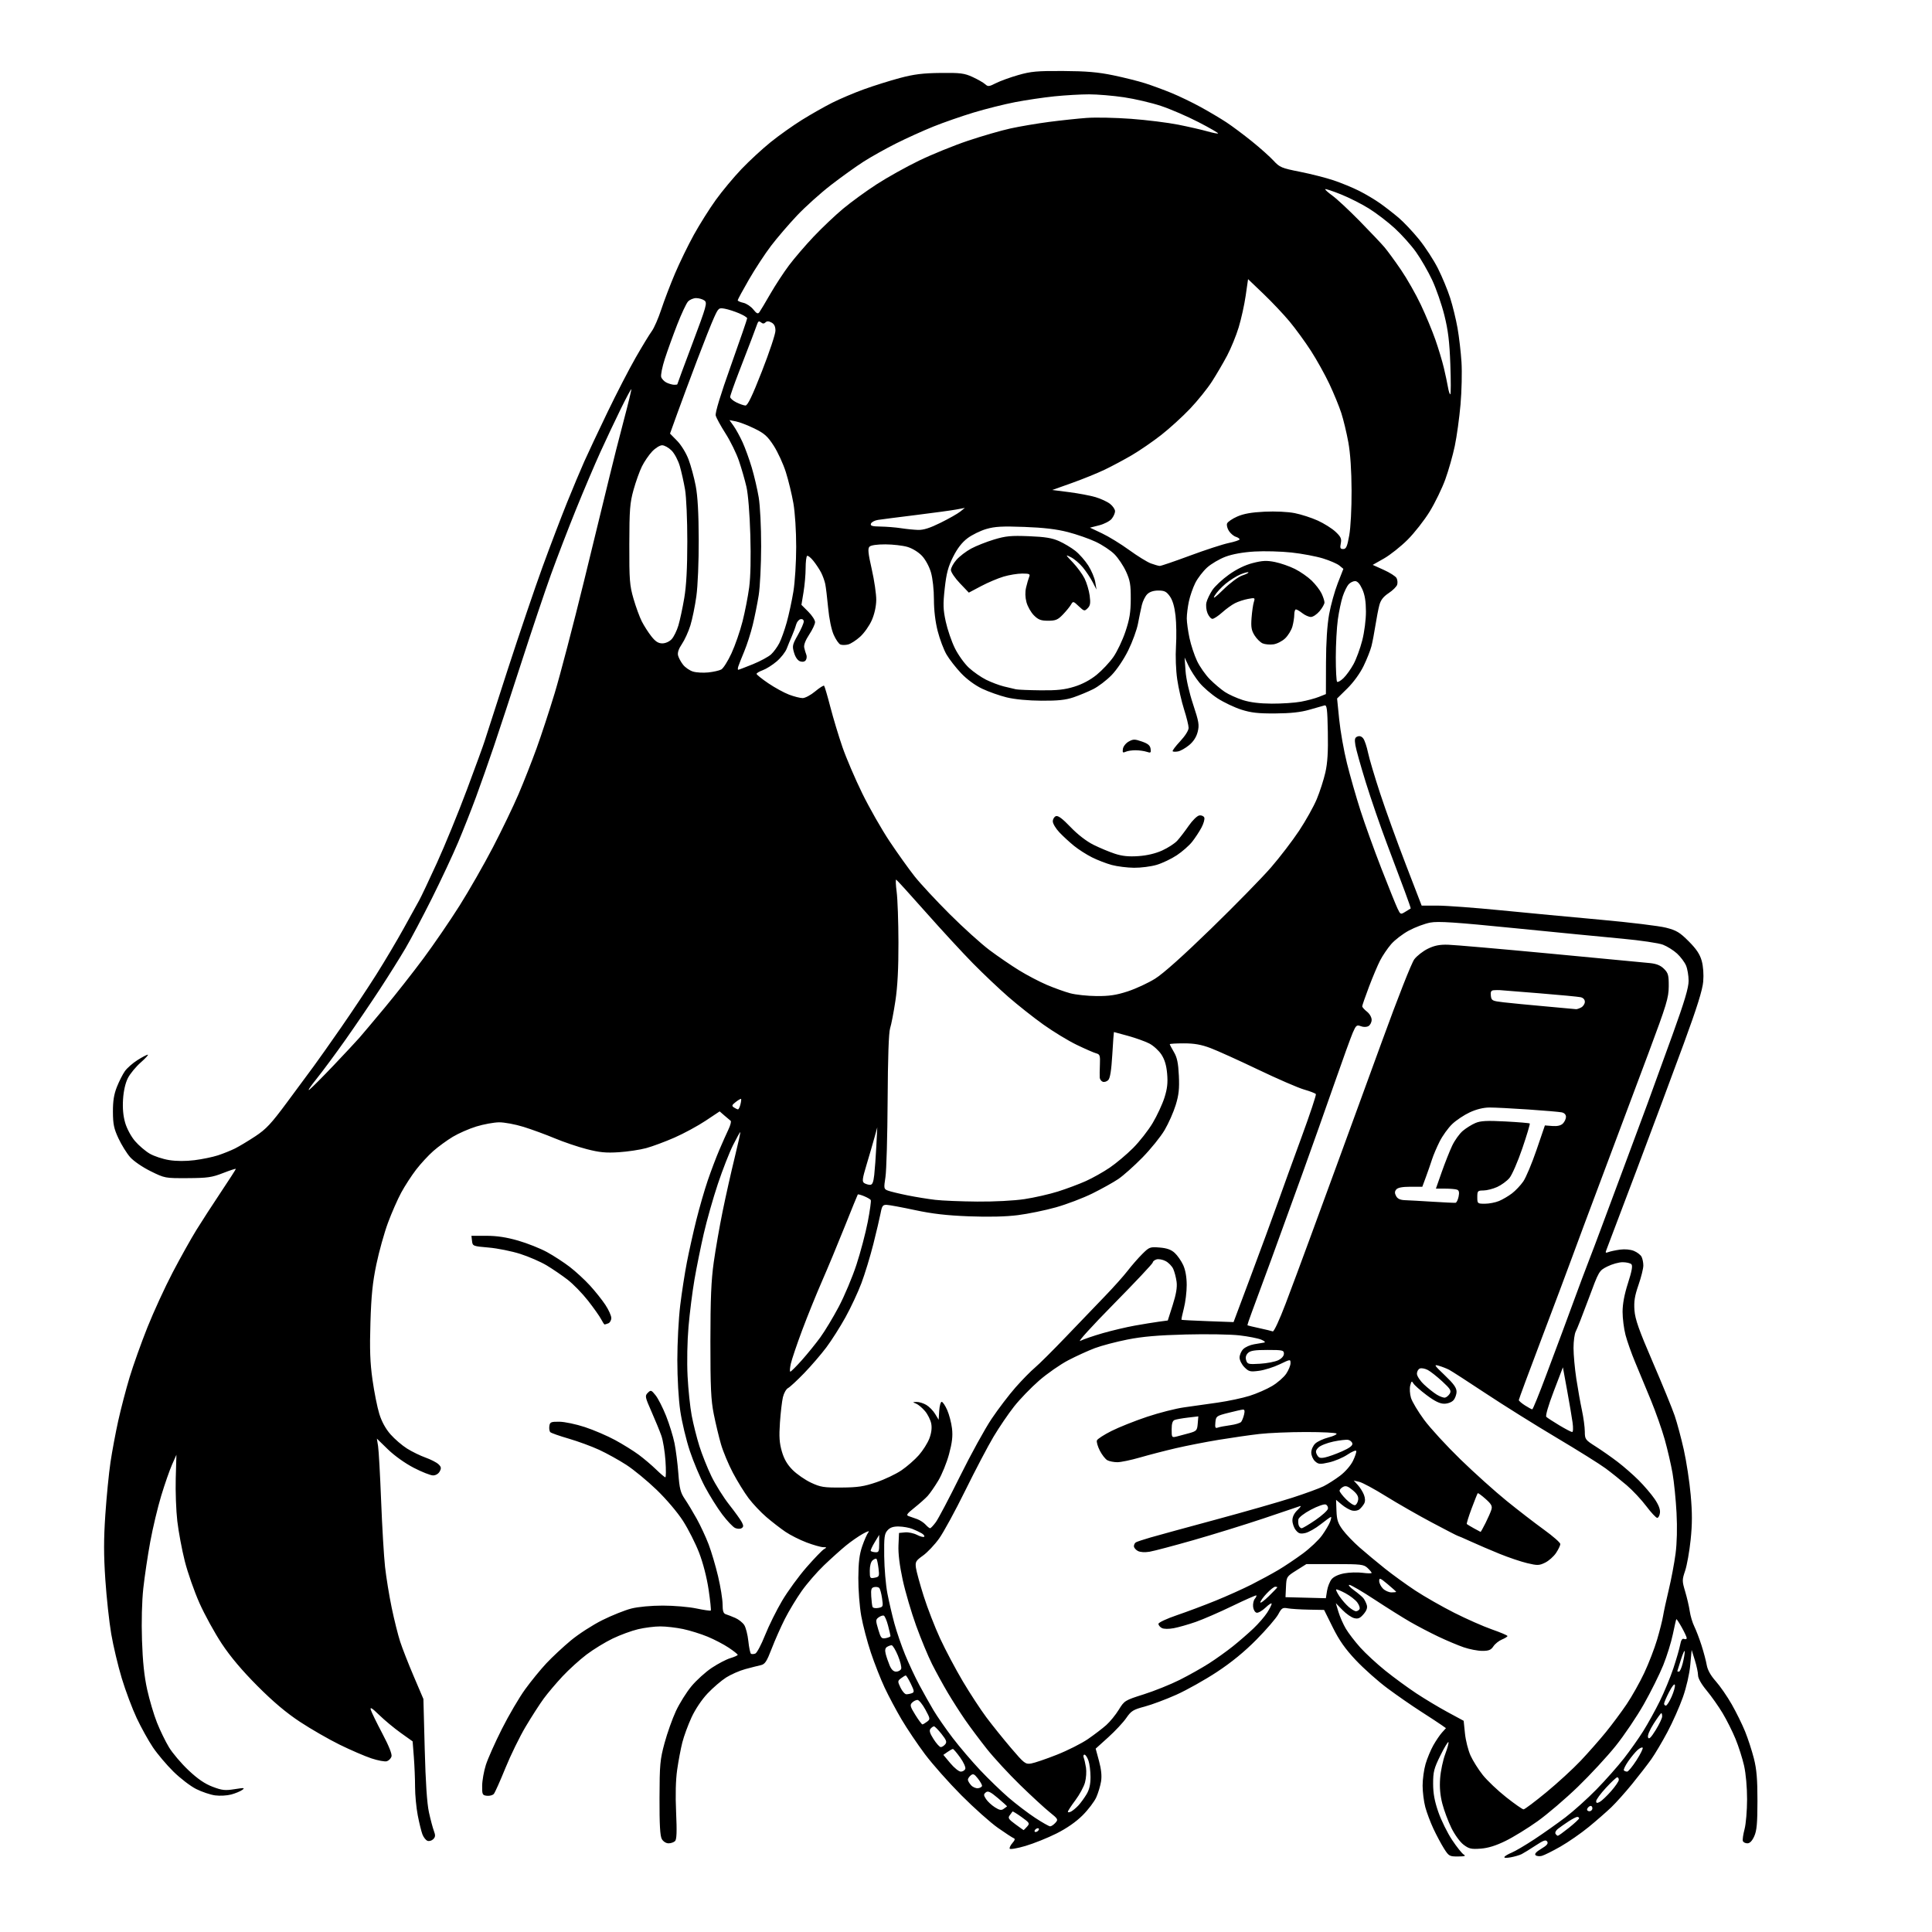 <svg version="1.1" xmlns="http://www.w3.org/2000/svg" xmlns:xlink="http://www.w3.org/1999/xlink" width="1024" height="1024" viewBox="0 0 1024 1024"><path stroke="none" fill="black" fill-rule="evenodd" d="M800.652,984.432C798.342,984.85 797.034,984.754 797.38,984.194C797.697,983.681 799.429,982.664 801.229,981.935C803.028,981.206 808.428,978.024 813.23,974.865C818.031,971.705 825.46,966.456 829.739,963.199C834.017,959.942 841.423,953.277 846.196,948.389C850.969,943.5 857.506,936.125 860.723,932.0C863.939,927.875 868.546,921.35 870.961,917.5C873.375,913.65 877.304,906.548 879.691,901.717C882.078,896.887 885.334,889.012 886.926,884.217C888.517,879.423 890.129,873.844 890.508,871.819C890.992,869.234 891.614,868.298 892.598,868.676C893.369,868.972 894.0,868.773 894.0,868.233C894.0,867.693 892.823,865.147 891.385,862.574C889.947,860.001 888.647,858.032 888.496,858.198C888.345,858.364 887.514,861.95 886.65,866.167C885.786,870.384 883.49,877.773 881.549,882.586C879.608,887.4 874.98,896.709 871.264,903.272C867.548,909.835 860.835,919.781 856.347,925.373C851.86,930.966 842.847,940.707 836.32,947.021C829.793,953.334 820.188,961.546 814.976,965.269C809.764,968.991 802.125,973.693 798.0,975.716C792.824,978.256 788.719,979.527 784.752,979.818C779.771,980.184 778.56,979.902 775.681,977.706C773.82,976.287 770.995,972.386 769.257,968.836C767.551,965.351 765.396,959.575 764.468,956.0C763.305,951.516 762.943,947.329 763.302,942.5C763.589,938.65 764.807,932.881 766.009,929.681C767.212,926.481 767.968,923.634 767.689,923.356C767.411,923.078 765.473,926.312 763.381,930.543C760.049,937.285 759.58,939.116 759.587,945.368C759.592,950.56 760.347,954.666 762.361,960.462C763.883,964.841 767.156,971.474 769.634,975.201C772.112,978.929 774.896,982.42 775.82,982.959C777.09,983.7 776.343,983.947 772.763,983.97C768.265,983.998 767.889,983.785 765.345,979.755C763.872,977.42 761.352,972.704 759.747,969.273C758.142,965.843 756.198,960.666 755.426,957.768C754.655,954.871 754.018,949.769 754.012,946.432C754.005,943.094 754.713,937.919 755.585,934.932C756.457,931.944 758.318,927.475 759.721,925.0C761.123,922.525 763.197,919.478 764.329,918.23L766.387,915.959L763.943,914.234C762.6,913.285 757.675,910.057 753.0,907.06C748.325,904.063 740.396,898.56 735.379,894.832C730.363,891.104 722.828,884.407 718.634,879.949C712.975,873.934 709.823,869.454 706.407,862.572L701.804,853.3L693.652,853.147C689.168,853.063 684.15,852.743 682.5,852.437C679.827,851.94 679.282,852.287 677.5,855.619C676.4,857.676 671.225,863.688 666.0,868.979C659.594,875.465 652.754,881.066 645.0,886.175C638.675,890.343 629.0,895.77 623.5,898.236C618.0,900.702 610.433,903.532 606.684,904.526C600.63,906.131 599.541,906.807 596.951,910.571C595.348,912.902 591.041,917.511 587.382,920.814L580.729,926.819L582.5,933.361C583.69,937.76 584.048,941.299 583.59,944.16C583.216,946.5 582.083,950.284 581.073,952.568C580.063,954.852 576.803,959.153 573.83,962.127C570.345,965.611 565.414,969.045 559.961,971.784C555.308,974.122 547.9,977.096 543.5,978.393C539.1,979.69 535.341,980.331 535.147,979.818C534.953,979.304 535.628,977.945 536.647,976.796C537.901,975.383 538.119,974.574 537.323,974.295C536.675,974.068 532.898,971.601 528.929,968.814C524.96,966.026 516.247,958.257 509.568,951.548C502.888,944.84 494.188,935.028 490.234,929.744C486.28,924.46 480.71,916.184 477.857,911.354C475.004,906.523 470.954,898.911 468.858,894.437C466.761,889.964 463.481,881.623 461.569,875.902C459.656,870.181 457.365,861.45 456.478,856.5C455.581,851.501 454.896,842.565 454.935,836.398C454.988,828.059 455.502,823.855 456.998,819.507C458.093,816.323 459.554,813.022 460.245,812.172C461.033,811.202 459.929,811.503 457.278,812.982C454.955,814.277 450.905,817.102 448.278,819.259C445.65,821.415 440.459,826.086 436.743,829.637C433.027,833.188 427.698,839.335 424.901,843.297C422.104,847.259 418.098,853.897 415.998,858.049C413.898,862.2 410.757,869.287 409.018,873.798C406.336,880.752 405.449,882.088 403.178,882.586C401.705,882.91 398.025,883.847 395.0,884.669C391.975,885.49 387.416,887.489 384.868,889.11C382.321,890.731 377.9,894.527 375.045,897.546C371.949,900.819 368.506,905.954 366.516,910.267C364.68,914.245 362.492,920.2 361.654,923.5C360.816,926.8 359.585,933.307 358.919,937.96C358.135,943.439 357.934,951.387 358.349,960.515C358.819,970.852 358.671,974.929 357.795,975.805C357.138,976.462 355.581,977.0 354.335,977.0C353.034,977.0 351.524,976.043 350.785,974.75C349.853,973.119 349.515,967.139 349.556,953.0C349.606,935.224 349.841,932.65 352.215,923.881C353.647,918.591 356.366,910.941 358.258,906.881C360.149,902.822 363.845,896.913 366.469,893.752C369.094,890.591 373.931,886.208 377.218,884.013C380.506,881.818 384.951,879.496 387.098,878.853C389.244,878.21 390.999,877.417 390.998,877.092C390.997,876.766 388.86,875.07 386.248,873.322C383.637,871.574 378.603,868.945 375.063,867.48C371.523,866.016 365.673,864.191 362.063,863.426C358.453,862.661 353.025,862.034 350.0,862.032C346.975,862.031 341.684,862.694 338.242,863.505C334.8,864.316 328.725,866.546 324.742,868.46C320.759,870.374 314.523,874.194 310.884,876.949C307.245,879.704 301.518,884.899 298.156,888.493C294.794,892.087 290.312,897.384 288.197,900.264C286.082,903.144 281.768,909.843 278.612,915.151C275.455,920.458 270.619,930.35 267.866,937.133C265.112,943.916 262.367,950.058 261.765,950.783C261.163,951.508 259.508,951.966 258.086,951.801C255.681,951.521 255.504,951.149 255.553,946.5C255.582,943.75 256.458,938.8 257.5,935.5C258.542,932.2 262.377,923.585 266.022,916.356C269.667,909.127 275.211,899.677 278.342,895.356C281.473,891.035 286.548,884.822 289.619,881.549C292.69,878.276 298.526,872.835 302.589,869.457C306.652,866.08 314.144,861.242 319.238,858.708C324.332,856.173 331.265,853.402 334.644,852.55C338.264,851.637 345.12,851.0 351.329,851.0C357.126,851.0 365.116,851.683 369.084,852.518C373.052,853.352 376.491,853.842 376.727,853.607C376.962,853.371 376.445,848.394 375.576,842.547C374.617,836.09 372.64,828.403 370.542,822.97C368.642,818.051 364.812,810.478 362.031,806.143C359.111,801.591 353.195,794.617 348.029,789.637C343.109,784.894 335.874,778.938 331.952,776.4C328.03,773.863 321.553,770.277 317.56,768.433C313.568,766.588 306.302,763.92 301.414,762.503C296.527,761.087 292.146,759.546 291.679,759.079C291.213,758.613 290.981,757.166 291.165,755.865C291.467,753.731 291.989,753.504 296.5,753.544C299.25,753.568 305.325,754.847 310.0,756.385C314.675,757.924 321.875,761.013 326.0,763.25C330.125,765.487 335.75,768.982 338.5,771.018C341.25,773.053 345.413,776.582 347.751,778.859C350.089,781.137 352.293,783.0 352.649,783.0C353.005,783.0 353.033,779.062 352.712,774.25C352.39,769.438 351.417,763.475 350.55,761.0C349.682,758.525 347.324,752.77 345.311,748.211C341.866,740.413 341.75,739.822 343.348,738.224C344.946,736.626 345.189,736.702 347.459,739.513C348.786,741.156 351.292,746.069 353.027,750.431C354.763,754.793 356.779,761.318 357.508,764.931C358.237,768.544 359.152,775.775 359.542,781.0C360.139,789.001 360.679,791.131 362.967,794.5C364.461,796.7 367.312,801.436 369.302,805.024C371.292,808.613 374.117,814.688 375.58,818.524C377.043,822.361 379.303,830.0 380.602,835.5C381.901,841.0 382.972,847.652 382.982,850.281C382.996,853.952 383.407,855.189 384.75,855.604C385.712,855.902 387.94,856.77 389.701,857.533C391.462,858.297 393.598,859.982 394.447,861.279C395.297,862.577 396.285,866.433 396.642,869.85C396.999,873.267 397.635,876.275 398.055,876.534C398.476,876.794 399.502,876.745 400.336,876.424C401.171,876.104 403.496,871.715 405.503,866.671C407.51,861.627 411.593,853.392 414.575,848.372C417.557,843.351 423.367,835.39 427.485,830.679C431.604,825.969 435.767,821.652 436.737,821.088C438.324,820.163 438.277,820.058 436.273,820.03C435.048,820.014 431.106,818.893 427.512,817.541C423.919,816.188 418.846,813.627 416.24,811.849C413.633,810.071 409.107,806.565 406.181,804.058C403.256,801.551 399.037,797.082 396.805,794.126C394.574,791.17 390.819,785.095 388.461,780.626C386.103,776.157 383.26,769.35 382.143,765.5C381.026,761.65 379.303,754.45 378.314,749.5C376.824,742.045 376.517,735.435 376.528,711.0C376.538,688.314 376.947,678.613 378.3,669.0C379.267,662.125 381.389,649.975 383.016,642.0C384.642,634.025 387.492,621.312 389.348,613.75C391.205,606.188 392.566,600.0 392.374,600.0C392.182,600.0 390.45,603.127 388.526,606.949C386.601,610.77 382.986,620.006 380.491,627.473C377.997,634.939 374.638,646.775 373.028,653.774C371.418,660.773 369.197,671.734 368.093,678.131C366.989,684.528 365.566,695.778 364.929,703.131C364.257,710.89 364.048,721.899 364.429,729.365C364.79,736.441 365.774,745.858 366.615,750.291C367.456,754.725 369.281,761.985 370.672,766.426C372.062,770.867 374.949,778.1 377.087,782.5C379.225,786.9 383.457,793.65 386.491,797.5C389.525,801.35 392.542,805.545 393.197,806.822C394.146,808.674 394.113,809.312 393.035,809.978C392.288,810.44 390.749,810.381 389.592,809.846C388.441,809.314 385.393,806.093 382.818,802.689C380.242,799.285 376.104,792.675 373.621,788.0C371.139,783.325 367.536,774.775 365.615,769.0C363.694,763.225 361.42,753.717 360.561,747.872C359.642,741.613 359,730.5 359,720.842C359,711.821 359.681,698.829 360.514,691.97C361.346,685.112 362.946,674.775 364.069,669.0C365.192,663.225 367.444,653.148 369.074,646.607C370.703,640.066 373.434,630.616 375.142,625.607C376.851,620.598 379.597,613.35 381.246,609.5C382.895,605.65 385.091,600.724 386.126,598.554C387.161,596.384 387.669,594.352 387.254,594.039C386.839,593.726 385.36,592.477 383.966,591.264L381.432,589.057L373.966,594.026C369.86,596.759 362.45,600.773 357.5,602.945C352.55,605.118 345.8,607.629 342.5,608.525C339.2,609.421 332.665,610.401 327.977,610.703C321.161,611.142 317.757,610.814 310.977,609.065C306.315,607.862 298.675,605.276 294.0,603.317C289.325,601.358 281.9,598.637 277.5,597.27C273.1,595.903 267.24,594.816 264.478,594.855C261.716,594.893 256.316,595.886 252.478,597.063C248.64,598.239 242.998,600.712 239.939,602.558C236.88,604.405 232.258,607.781 229.667,610.062C227.077,612.342 222.978,616.78 220.558,619.924C218.139,623.068 214.591,628.534 212.673,632.07C210.756,635.607 207.586,642.825 205.629,648.111C203.672,653.397 200.908,663.297 199.487,670.111C197.479,679.737 196.776,686.626 196.336,701.0C195.898,715.281 196.146,722.182 197.421,731.262C198.329,737.732 199.954,745.878 201.031,749.366C202.305,753.49 204.385,757.291 206.979,760.239C209.174,762.732 213.113,766.117 215.734,767.762C218.355,769.407 222.75,771.554 225.5,772.534C228.25,773.513 231.333,775.089 232.35,776.035C233.861,777.441 233.993,778.145 233.065,779.878C232.39,781.14 230.952,782.0 229.519,782.0C228.193,782.0 223.596,780.184 219.304,777.965C214.73,775.601 209.069,771.565 205.626,768.215L199.751,762.5L200.391,766.5C200.743,768.7 201.469,781.75 202.005,795.5C202.54,809.25 203.477,825.0 204.085,830.5C204.694,836.0 206.276,845.721 207.602,852.103C208.927,858.485 210.948,866.585 212.092,870.103C213.236,873.621 216.477,881.9 219.294,888.5L224.415,900.5L225.111,927.0C225.575,944.687 226.317,955.836 227.342,960.523C228.186,964.386 229.373,968.852 229.98,970.446C230.857,972.754 230.783,973.645 229.619,974.81C228.814,975.615 227.438,975.998 226.563,975.662C225.687,975.326 224.489,973.802 223.901,972.276C223.313,970.749 222.195,966.198 221.416,962.162C220.637,958.126 219.997,951.376 219.994,947.162C219.991,942.948 219.698,935.779 219.344,931.231L218.701,922.962L212.406,918.47C208.943,915.999 203.805,911.732 200.988,908.988C197.153,905.253 196.032,904.564 196.532,906.249C196.899,907.487 199.652,913.138 202.649,918.807C206.161,925.449 207.885,929.787 207.498,931.006C207.168,932.046 206.06,933.164 205.036,933.489C204.011,933.814 200.322,933.131 196.837,931.972C193.352,930.812 185.775,927.54 180.0,924.7C174.225,921.86 164.775,916.421 159.0,912.613C151.691,907.794 144.835,902.015 136.44,893.595C128.331,885.463 122.145,878.129 117.561,871.212C113.811,865.553 108.491,855.878 105.74,849.712C102.988,843.545 99.483,833.537 97.951,827.471C96.419,821.404 94.632,811.85 93.979,806.24C93.327,800.629 92.952,790.417 93.147,783.547L93.5,771.057L91.187,776.278C89.914,779.15 87.342,786.539 85.47,792.698C83.598,798.857 80.969,809.882 79.628,817.198C78.287,824.514 76.635,835.596 75.957,841.825C75.205,848.732 74.933,859.459 75.259,869.325C75.632,880.643 76.457,888.501 78.004,895.494C79.22,900.991 81.555,908.866 83.192,912.994C84.829,917.122 87.705,923.032 89.582,926.126C91.459,929.221 96.103,934.685 99.902,938.269C104.758,942.849 108.546,945.446 112.655,947.009C117.714,948.933 119.289,949.106 124.365,948.295C129.366,947.496 129.96,947.556 128.396,948.699C127.387,949.437 124.753,950.528 122.541,951.124C120.33,951.719 116.491,951.93 114.01,951.591C111.53,951.253 107.032,949.745 104.015,948.238C100.999,946.732 95.564,942.575 91.937,939.0C88.31,935.425 83.41,929.63 81.048,926.123C78.685,922.615 74.819,915.64 72.455,910.623C70.092,905.605 66.527,896.1 64.533,889.5C62.54,882.9 60.028,872.325 58.95,866.0C57.873,859.675 56.469,846.738 55.829,837.25C54.945,824.132 54.946,815.868 55.832,802.75C56.473,793.263 57.702,780.775 58.563,775.0C59.424,769.225 61.274,759.325 62.675,753.0C64.076,746.675 66.782,736.325 68.69,730.0C70.597,723.675 74.853,711.75 78.148,703.5C81.443,695.25 87.457,682.163 91.514,674.419C95.57,666.674 101.23,656.549 104.09,651.919C106.951,647.288 112.826,638.214 117.146,631.753C121.466,625.292 125,619.8 125,619.548C125,619.296 121.963,620.278 118.25,621.731C112.333,624.046 110.013,624.379 99.45,624.436C87.483,624.5 87.348,624.474 79.799,620.744C75.492,618.616 70.79,615.386 68.951,613.291C67.166,611.258 64.398,606.802 62.801,603.388C60.39,598.237 59.889,595.849 59.854,589.341C59.823,583.594 60.385,580.053 61.957,576.082C63.138,573.102 65.049,569.336 66.205,567.713C67.36,566.09 70.35,563.466 72.849,561.881C75.347,560.296 77.817,559 78.337,559.0C78.856,559 77.174,560.855 74.599,563.122C72.024,565.389 68.964,569.101 67.8,571.372C66.466,573.974 65.513,578.117 65.221,582.579C64.911,587.327 65.28,591.453 66.343,595.106C67.248,598.22 69.477,602.366 71.547,604.784C73.539,607.111 77.043,610.11 79.334,611.45C81.625,612.789 86.253,614.326 89.617,614.866C93.491,615.486 98.442,615.506 103.117,614.92C107.178,614.41 112.75,613.258 115.5,612.36C118.25,611.461 122.3,609.833 124.5,608.742C126.7,607.651 131.572,604.73 135.327,602.251C141.079,598.454 143.743,595.596 152.233,584.122C157.776,576.63 164.106,568.07 166.301,565.099C168.496,562.129 175.011,552.904 180.778,544.599C186.546,536.295 194.956,523.65 199.468,516.5C203.98,509.35 210.521,498.325 214.003,492.0C217.485,485.675 221.173,479 222.197,477.167C223.221,475.334 227.461,466.381 231.619,457.272C235.777,448.163 242.901,430.762 247.45,418.605C251.999,406.447 256.203,394.925 256.792,393.0C257.38,391.075 262.9,373.975 269.057,355.0C275.215,336.025 283.534,311.5 287.545,300.5C291.556,289.5 297.382,274.2 300.491,266.5C303.601,258.8 307.756,248.9 309.725,244.5C311.694,240.1 317.204,228.4 321.971,218.5C326.737,208.6 333.476,195.55 336.946,189.5C340.416,183.45 344.253,177.15 345.473,175.5C346.693,173.85 348.951,168.675 350.491,164.0C352.032,159.325 355.298,150.775 357.75,145.0C360.201,139.225 364.691,130.0 367.727,124.5C370.763,119.0 375.999,110.675 379.363,106.0C382.727,101.325 388.859,93.956 392.99,89.623C397.12,85.291 404.1,78.85 408.5,75.308C412.9,71.767 420.362,66.468 425.083,63.532C429.804,60.595 436.989,56.52 441.049,54.475C445.11,52.43 452.703,49.211 457.924,47.321C463.144,45.432 471.709,42.741 476.958,41.342C484.408,39.356 489.13,38.769 498.5,38.663C509.036,38.544 511.105,38.805 515.463,40.802C518.193,42.053 521.188,43.765 522.118,44.607C523.643,45.987 524.206,45.936 527.832,44.086C530.044,42.957 535.374,41.022 539.677,39.786C546.418,37.848 549.714,37.55 563.5,37.632C575.75,37.704 581.961,38.236 590.0,39.9C595.775,41.096 603.425,43.012 607.0,44.158C610.575,45.304 616.848,47.615 620.94,49.294C625.032,50.972 632.007,54.338 636.44,56.774C640.873,59.209 646.965,62.824 649.979,64.806C652.992,66.789 659.067,71.319 663.479,74.875C667.89,78.43 673.075,83.055 675.0,85.152C678.249,88.692 679.252,89.114 689.0,91.047C694.775,92.192 702.782,94.229 706.793,95.572C710.805,96.916 716.88,99.414 720.293,101.123C723.707,102.833 728.75,105.831 731.5,107.785C734.25,109.74 738.669,113.175 741.32,115.42C743.971,117.664 748.831,122.817 752.12,126.871C755.409,130.925 759.922,137.868 762.15,142.299C764.378,146.73 767.291,153.763 768.622,157.928C769.954,162.093 771.711,169.286 772.527,173.914C773.344,178.541 774.285,186.641 774.62,191.914C774.954,197.186 774.725,207.283 774.11,214.351C773.495,221.419 772.129,231.319 771.075,236.351C770.02,241.383 767.751,249.378 766.032,254.118C764.313,258.857 760.596,266.507 757.772,271.118C754.948,275.728 749.682,282.453 746.069,286.061C742.456,289.67 736.812,294.148 733.527,296.013L727.554,299.402L733.392,302.032C736.604,303.479 739.657,305.422 740.177,306.351C740.697,307.28 740.855,308.881 740.529,309.908C740.203,310.936 738.17,312.946 736.01,314.374C733.2,316.234 731.801,318.042 731.087,320.736C730.538,322.806 729.599,327.65 729.0,331.5C728.401,335.35 727.454,340.3 726.895,342.5C726.336,344.7 724.46,349.425 722.727,353.0C720.848,356.874 717.374,361.666 714.129,364.861L708.684,370.221L709.805,381.361C710.421,387.487 712.266,397.9 713.905,404.5C715.544,411.1 718.76,422.35 721.052,429.5C723.345,436.65 728.341,450.514 732.155,460.31C735.969,470.105 739.811,479.634 740.694,481.485C742.274,484.797 742.34,484.824 744.899,483.228C746.33,482.335 747.593,481.564 747.706,481.514C747.819,481.463 746.413,477.389 744.581,472.461C742.749,467.532 738.45,456.075 735.028,447.0C731.606,437.925 726.602,423.396 723.909,414.714C721.216,406.031 718.728,397.151 718.381,394.98C717.866,391.764 718.077,390.908 719.519,390.354C720.661,389.916 721.755,390.311 722.601,391.469C723.322,392.456 724.435,395.791 725.073,398.882C725.711,401.972 728.599,411.7 731.491,420.5C734.383,429.3 740.518,446.284 745.124,458.242L753.5,479.984L761.936,479.992C766.576,479.996 781.651,481.114 795.436,482.475C809.221,483.836 833.1,486.092 848.5,487.488C863.9,488.884 879.425,490.774 883.0,491.689C888.568,493.113 890.297,494.151 895.061,498.926C899.137,503.012 900.975,505.773 901.946,509.269C902.748,512.157 903.06,516.496 902.737,520.269C902.355,524.729 899.441,534.033 892.486,553.0C887.142,567.575 875.899,597.725 867.502,620.0C859.105,642.275 851.879,661.366 851.444,662.424C850.786,664.023 850.969,664.226 852.531,663.626C853.564,663.23 856.331,662.642 858.678,662.321C861.206,661.974 864.197,662.253 866.012,663.005C867.697,663.703 869.509,665.083 870.038,666.071C870.567,667.06 871.0,669.169 871.0,670.759C871.0,672.349 869.842,676.991 868.426,681.075C866.417,686.873 865.951,689.815 866.301,694.5C866.656,699.262 868.66,704.935 876.016,722.0C881.113,733.825 886.33,746.574 887.609,750.331C888.889,754.088 891.068,762.21 892.452,768.379C893.835,774.548 895.477,785.323 896.101,792.324C896.956,801.92 896.947,807.799 896.066,816.214C895.423,822.353 894.116,829.688 893.162,832.515C891.512,837.402 891.513,837.946 893.187,843.577C894.156,846.835 895.244,851.525 895.605,854.0C895.967,856.475 897.042,860.075 897.994,862.0C898.946,863.925 900.665,868.425 901.814,872.0C902.963,875.575 904.217,880.3 904.6,882.5C905.058,885.128 906.705,888.077 909.399,891.096C911.654,893.624 915.458,899.126 917.85,903.324C920.243,907.521 923.435,914.003 924.943,917.728C926.452,921.453 928.544,927.875 929.593,932.0C931.055,937.751 931.497,942.999 931.487,954.5C931.477,966.398 931.125,970.276 929.788,973.25C928.668,975.742 927.442,977.0 926.134,977.0C925.052,977.0 923.977,976.438 923.745,975.75C923.513,975.062 923.92,972.25 924.65,969.5C925.379,966.75 925.982,959.639 925.988,953.697C925.995,947.324 925.34,939.994 924.391,935.821C923.506,931.93 921.463,925.541 919.85,921.623C918.238,917.705 915.164,911.575 913.019,908.0C910.875,904.425 907.068,899.028 904.56,896.007C901.749,892.621 900.0,889.526 900.0,887.939C900.0,886.522 899.237,882.919 898.304,879.932L896.607,874.5L895.877,882.5C895.448,887.209 893.848,894.202 891.989,899.5C890.252,904.45 886.557,912.775 883.778,918.0C880.999,923.225 877.124,929.75 875.166,932.5C873.209,935.25 868.68,941.1 865.102,945.5C861.523,949.9 856.549,955.464 854.048,957.865C851.547,960.265 846.177,964.956 842.116,968.288C838.055,971.62 831.305,976.307 827.116,978.704C822.927,981.1 818.455,983.329 817.177,983.657C815.899,983.985 814.409,983.809 813.865,983.265C813.213,982.613 814.25,981.462 816.906,979.888C819.876,978.129 820.706,977.129 820.061,976.091C819.352,974.95 818.17,975.351 813.843,978.199C810.904,980.133 807.6,982.17 806.5,982.726C805.4,983.282 802.768,984.05 800.652,984.432zM825.697,973.0C826.015,973.0 828.667,971.087 831.59,968.75C834.514,966.413 836.927,964.163 836.953,963.75C836.979,963.337 836.541,963.0 835.98,963.0C835.419,963.0 833.282,964.108 831.23,965.462C829.179,966.817 826.667,968.587 825.65,969.396C824.632,970.205 824.096,971.347 824.459,971.933C824.821,972.52 825.378,973.0 825.697,973.0zM548.882,971.0C549.432,971.0 550.16,970.55 550.5,970.0C550.84,969.45 550.668,969.0 550.118,969.0C549.568,969.0 548.84,969.45 548.5,970.0C548.16,970.55 548.332,971.0 548.882,971.0zM542.542,970.0C542.623,970.0 543.435,969.177 544.346,968.17C545.912,966.44 545.753,966.162 541.44,963.064C538.931,961.263 536.778,959.948 536.656,960.144C536.534,960.34 535.872,961.238 535.186,962.14C534.116,963.546 534.542,964.225 538.166,966.89C540.491,968.601 542.461,970.0 542.542,970.0zM556.595,967.998C557.197,967.999 558.447,967.164 559.371,966.142C560.97,964.375 560.819,964.096 556.276,960.45C553.649,958.34 546.623,951.864 540.663,946.057C534.702,940.251 526.789,931.675 523.078,927.0C519.367,922.325 514.189,915.405 511.572,911.621C508.955,907.838 504.783,901.313 502.3,897.121C499.817,892.93 496.086,886.125 494.008,882.0C491.93,877.875 488.138,868.727 485.581,861.671C483.024,854.616 479.803,843.624 478.424,837.246C476.796,829.717 476.019,823.342 476.208,819.074L476.5,812.5L479.686,812.191C481.439,812.022 484.293,812.617 486.029,813.515C487.765,814.413 489.478,814.856 489.835,814.499C490.191,814.142 489.587,813.321 488.492,812.675C487.396,812.029 485.15,810.972 483.5,810.326C481.85,809.68 478.657,809.118 476.405,809.076C473.448,809.021 471.781,809.584 470.409,811.1C468.751,812.933 468.526,814.686 468.648,824.85C468.725,831.258 469.481,840.1 470.327,844.5C471.174,848.9 472.85,856.1 474.052,860.5C475.255,864.9 477.805,872.325 479.719,877.0C481.633,881.675 485.004,888.875 487.209,893.0C489.414,897.125 492.826,903.2 494.79,906.5C496.755,909.8 501.318,916.378 504.931,921.117C508.544,925.856 515.1,933.547 519.5,938.208C523.9,942.869 530.702,949.441 534.615,952.813C538.528,956.186 544.828,960.981 548.615,963.47C552.402,965.959 555.993,967.997 556.595,967.998zM567.75,960.127C568.712,959.608 570.465,958.13 571.645,956.842C572.825,955.554 574.736,952.925 575.891,951.0C577.358,948.558 577.994,945.808 577.996,941.899C577.998,938.819 577.506,934.881 576.902,933.149C576.298,931.417 575.35,930.0 574.795,930.0C574.24,930.0 574.06,930.714 574.395,931.587C574.73,932.461 575.271,934.842 575.597,936.879C575.923,938.917 575.688,942.443 575.077,944.715C574.465,946.988 572.172,951.232 569.982,954.147C567.792,957.061 566.0,959.812 566.0,960.258C566.0,960.705 566.788,960.646 567.75,960.127zM531.97,958.723C532.811,958.087 533.615,957.511 533.755,957.444C533.896,957.377 531.742,955.409 528.968,953.07C524.91,949.648 523.646,949.049 522.499,950C521.269,951.021 521.287,951.508 522.624,953.548C523.476,954.849 525.583,956.806 527.306,957.897C529.762,959.452 530.77,959.63 531.97,958.723zM842.417,960.0C843.288,960.0 844.0,959.288 844.0,958.417C844.0,957.546 843.466,957.011 842.812,957.229C842.159,957.447 841.447,958.159 841.229,958.812C841.011,959.466 841.546,960.0 842.417,960.0zM807.518,959.0C808.107,959.0 813.519,954.939 819.544,949.975C825.57,945.012 833.784,937.475 837.798,933.225C841.811,928.976 847.8,922.178 851.107,918.117C854.413,914.056 859.39,907.368 862.166,903.255C864.941,899.141 869.144,891.664 871.504,886.638C873.865,881.612 876.927,873.675 878.309,869.0C879.691,864.325 881.11,858.7 881.463,856.5C881.815,854.3 883.182,848.0 884.499,842.5C885.817,837.0 887.428,828.45 888.079,823.5C888.823,817.846 889.017,809.79 888.599,801.831C888.234,794.863 887.278,785.413 886.476,780.831C885.673,776.249 883.818,768.225 882.354,763.0C880.889,757.775 877.56,748.325 874.956,742.0C872.351,735.675 868.618,726.675 866.661,722.0C864.703,717.325 862.404,710.818 861.551,707.54C860.698,704.262 860.0,698.749 860.0,695.29C860.0,691.104 860.96,686.014 862.871,680.071C864.913,673.723 865.433,670.833 864.671,670.071C864.082,669.482 861.985,669.0 860.012,669.0C858.038,669.0 854.417,670.013 851.964,671.25C847.508,673.498 847.5,673.513 841.947,688.5C838.891,696.75 835.852,704.483 835.195,705.684C834.538,706.886 834.0,710.826 834.0,714.441C834.0,718.056 834.667,725.398 835.481,730.757C836.296,736.115 837.639,743.65 838.464,747.5C839.29,751.35 839.973,756.418 839.983,758.762C839.999,762.855 840.229,763.17 845.75,766.676C848.913,768.685 854.159,772.361 857.409,774.845C860.659,777.329 865.674,781.718 868.553,784.597C871.432,787.476 875.215,791.905 876.958,794.439C879.051,797.481 880.022,799.974 879.814,801.773C879.641,803.273 878.989,804.5 878.363,804.5C877.738,804.5 875.137,801.72 872.584,798.323C870.03,794.926 865.366,789.941 862.22,787.245C859.074,784.55 854.025,780.511 851.0,778.271C847.975,776.03 836.275,768.713 825.0,762.01C813.725,755.307 796.85,744.754 787.5,738.558C778.15,732.362 769.425,726.728 768.111,726.037C766.796,725.346 764.33,724.381 762.63,723.894C759.824,723.089 760.115,723.556 765.769,728.936C770.45,733.391 772.0,735.547 772.0,737.604C772.0,739.11 771.255,741.165 770.345,742.171C769.389,743.227 767.319,744.0 765.444,744.0C763.142,744.0 760.426,742.668 756.103,739.418C752.751,736.898 749.591,734.092 749.082,733.182C748.305,731.794 748.043,731.982 747.447,734.355C747.057,735.909 747.237,738.847 747.847,740.884C748.457,742.92 751.596,748.167 754.823,752.543C758.049,756.919 766.722,766.361 774.095,773.525C781.468,780.689 792.486,790.589 798.58,795.525C804.673,800.461 813.561,807.318 818.33,810.763C823.098,814.207 827.0,817.628 827.0,818.365C827.0,819.101 825.982,821.233 824.737,823.102C823.492,824.971 820.9,827.273 818.977,828.217C815.811,829.773 814.916,829.801 809.491,828.515C806.196,827.734 799.609,825.514 794.853,823.583C790.097,821.652 783.223,818.705 779.578,817.036C775.932,815.366 772.774,814.0 772.559,814.0C772.345,814.0 766.169,810.811 758.835,806.912C751.501,803.014 740.55,796.744 734.5,792.979C728.45,789.213 722.15,785.814 720.5,785.425L717.5,784.718L719.683,787.109C720.884,788.424 722.347,790.767 722.934,792.315C723.62,794.128 723.663,795.76 723.055,796.898C722.535,797.869 721.415,799.24 720.568,799.944C719.688,800.674 717.979,800.961 716.59,800.612C715.25,800.276 712.803,798.863 711.151,797.473L708.147,794.946L708.359,800.798C708.531,805.571 709.14,807.426 711.66,810.852C713.359,813.162 717.393,817.371 720.624,820.204C723.856,823.037 729.875,828.05 734.0,831.343C738.125,834.637 745.414,839.909 750.199,843.06C754.983,846.211 764.208,851.479 770.699,854.766C777.189,858.054 786.211,862.039 790.747,863.622C795.283,865.205 798.996,866.783 798.997,867.129C798.999,867.474 797.672,868.307 796.049,868.98C794.426,869.652 792.39,871.282 791.526,872.601C790.268,874.52 789.09,875.0 785.633,875.0C783.257,875.0 778.821,874.143 775.775,873.095C772.73,872.047 766.697,869.505 762.369,867.447C758.041,865.388 751.35,861.894 747.5,859.682C743.65,857.47 735.141,852.136 728.59,847.83C722.04,843.523 716.01,840.0 715.19,840.0C714.371,840.0 715.455,841.275 717.6,842.833C719.745,844.392 722.007,846.304 722.628,847.083C723.248,847.862 724.052,849.468 724.414,850.652C724.872,852.148 724.351,853.643 722.708,855.553C720.824,857.743 719.807,858.168 717.711,857.642C716.263,857.279 713.487,855.343 711.542,853.34L708.005,849.698L709.402,854.339C710.17,856.892 711.933,860.897 713.32,863.24C714.707,865.583 718.155,870.077 720.981,873.228C723.808,876.378 729.806,881.914 734.31,885.531C738.815,889.147 746.17,894.532 750.655,897.496C755.14,900.461 762.626,904.95 767.291,907.473L775.773,912.059L776.463,918.779C776.843,922.476 778.176,927.75 779.425,930.5C780.675,933.25 783.591,937.882 785.905,940.792C788.22,943.703 793.788,948.991 798.28,952.542C802.772,956.094 806.929,959.0 807.518,959.0zM847.898,955.055C848.942,954.496 851.642,951.942 853.898,949.379C856.154,946.816 858.0,944.107 858.0,943.359C858.0,942.612 857.628,942.0 857.173,942.0C856.718,942.0 854.018,944.519 851.173,947.597C848.328,950.675 846.0,953.841 846.0,954.632C846.0,955.735 846.443,955.833 847.898,955.055zM518.445,947.794C519.575,947.632 520.5,947.039 520.5,946.476C520.5,945.912 519.49,944.167 518.256,942.598C516.392,940.228 515.757,939.957 514.506,940.995C513.678,941.682 513.0,942.717 513.0,943.294C513.0,943.871 513.763,945.185 514.695,946.215C515.627,947.245 517.314,947.956 518.445,947.794zM509.243,939.0C510.244,939.0 511.315,938.343 511.623,937.541C511.931,936.738 510.715,934.038 508.922,931.541C507.128,929.043 505.387,927.0 505.053,927.0C504.719,927.0 503.444,927.701 502.221,928.558L499.997,930.116L503.71,934.558C505.753,937.001 508.242,939.0 509.243,939.0zM862.417,938.991C863.013,938.986 865.247,936.271 867.382,932.957C869.518,929.643 870.983,926.65 870.638,926.305C870.294,925.961 869.057,926.539 867.89,927.589C866.722,928.64 864.487,931.355 862.923,933.623C861.359,935.89 860.361,938.028 860.706,938.373C861.051,938.718 861.821,938.996 862.417,938.991zM546.505,934.693C548.267,934.407 554.386,932.326 560.104,930.069C565.822,927.812 573.265,924.06 576.644,921.732C580.023,919.405 584.401,916.059 586.373,914.299C588.345,912.538 591.32,908.885 592.983,906.181C595.951,901.359 596.204,901.203 606.254,898.017C611.889,896.231 620.449,892.786 625.275,890.362C630.101,887.938 637.09,884.006 640.805,881.625C644.52,879.244 650.246,875.145 653.53,872.516C656.813,869.887 661.683,865.658 664.352,863.118C667.02,860.578 670.282,856.821 671.602,854.77C672.921,852.718 674.0,850.577 674.0,850.011C674.0,849.445 672.566,850.353 670.813,852.029C669.06,853.704 666.922,854.941 666.063,854.779C665.191,854.614 664.357,853.244 664.178,851.681C664.001,850.14 664.402,848.22 665.07,847.415C665.738,846.61 666.108,845.794 665.893,845.601C665.677,845.408 659.948,847.935 653.162,851.217C646.376,854.498 637.648,858.293 633.766,859.649C629.885,861.005 624.647,862.5 622.127,862.971C619.376,863.485 616.837,863.448 615.772,862.878C614.798,862.356 614.0,861.364 614.0,860.673C614.0,859.976 618.348,857.937 623.75,856.099C629.112,854.275 638.379,850.798 644.343,848.372C650.307,845.947 658.857,842.103 663.343,839.83C667.829,837.556 674.2,834.099 677.5,832.146C680.8,830.193 686.65,826.272 690.5,823.432C694.35,820.592 698.955,816.232 700.733,813.745C702.511,811.257 704.412,808.046 704.958,806.611C705.504,805.175 705.723,804.0 705.446,804.0C705.168,804.0 702.711,805.763 699.985,807.917C697.26,810.072 693.586,812.152 691.823,812.539C689.205,813.114 688.283,812.833 686.808,811.011C685.813,809.783 685.0,807.457 685.0,805.841C685.0,803.933 685.963,801.997 687.75,800.312C689.263,798.886 689.825,797.975 689.0,798.287C688.175,798.6 679.4,801.563 669.5,804.872C659.6,808.181 642.946,813.331 632.49,816.316C622.035,819.301 611.606,822.06 609.315,822.447C606.794,822.873 604.33,822.712 603.075,822.04C601.934,821.429 601.0,820.297 601.0,819.524C601.0,818.751 601.466,817.83 602.035,817.478C602.604,817.127 606.091,815.965 609.785,814.897C613.478,813.829 629.1,809.555 644.5,805.398C659.9,801.242 678.125,796.022 685.0,793.799C691.875,791.576 699.3,788.858 701.5,787.759C703.7,786.661 707.645,784.142 710.266,782.163C713.006,780.094 715.912,776.747 717.102,774.289C718.24,771.938 719.02,769.579 718.836,769.046C718.651,768.514 716.558,769.385 714.184,770.982C711.811,772.579 707.425,774.433 704.438,775.101C699.565,776.192 698.802,776.131 697.004,774.503C695.902,773.506 695.0,771.427 695.0,769.884C695.0,768.311 695.933,766.208 697.123,765.1C698.291,764.012 701.419,762.565 704.073,761.885C706.728,761.204 708.671,760.277 708.391,759.824C708.111,759.371 700.821,759.001 692.191,759.003C683.561,759.004 672.45,759.47 667.5,760.037C662.55,760.604 652.875,761.994 646.0,763.126C639.125,764.258 628.86,766.264 623.19,767.585C617.519,768.906 608.989,771.115 604.233,772.493C599.477,773.872 594.075,775.0 592.227,775.0C590.38,775.0 588,774.535 586.938,773.967C585.875,773.398 584.074,771.105 582.933,768.87C581.793,766.635 581.097,764.191 581.385,763.438C581.674,762.686 585.138,760.445 589.084,758.458C593.029,756.471 601.516,753.087 607.943,750.938C614.37,748.789 623.2,746.536 627.564,745.932C631.929,745.327 640.0,744.185 645.5,743.395C651.0,742.604 658.563,740.996 662.308,739.821C666.052,738.646 671.437,736.293 674.274,734.593C677.112,732.892 680.461,729.971 681.716,728.102C682.972,726.233 684.0,723.725 684.0,722.529C684.0,720.363 683.976,720.366 678.25,723.111C675.087,724.628 670.171,726.177 667.324,726.553C662.627,727.175 661.909,727 659.574,724.665C658.157,723.248 657.0,720.947 657.0,719.545C657.0,718.145 657.875,716.125 658.944,715.056C660.014,713.986 662.601,712.831 664.694,712.489C666.787,712.147 669.175,711.743 670.0,711.591C670.885,711.428 670.269,710.795 668.5,710.048C666.85,709.351 661.675,708.332 657.0,707.783C652.325,707.234 639.5,707.018 628.5,707.304C613.796,707.685 605.614,708.393 597.6,709.976C591.605,711.161 583.824,713.212 580.31,714.535C576.795,715.858 570.45,718.751 566.21,720.963C561.969,723.175 555.007,728.026 550.738,731.742C546.469,735.459 540.496,741.65 537.464,745.5C534.433,749.35 529.537,756.55 526.584,761.5C523.632,766.45 516.898,779.275 511.62,790.0C506.343,800.725 500.094,812.19 497.735,815.478C495.375,818.766 491.544,822.816 489.221,824.478C485.372,827.231 485.039,827.811 485.471,831.0C485.732,832.925 487.582,839.675 489.582,846.0C491.583,852.325 495.512,862.45 498.314,868.5C501.116,874.55 506.517,884.739 510.315,891.142C514.114,897.545 519.76,906.171 522.861,910.31C525.962,914.449 531.831,921.745 535.901,926.524C542.845,934.675 543.501,935.18 546.505,934.693zM498.628,925.993C499.248,925.997 500.306,925.336 500.98,924.524C501.981,923.317 501.622,922.311 499.019,919.024C497.266,916.811 495.475,915.0 495.038,915.0C494.602,915.0 493.766,915.577 493.181,916.282C492.4,917.223 492.831,918.681 494.809,921.775C496.289,924.091 498.007,925.989 498.628,925.993zM877.538,916.989C879.417,913.97 880.965,910.712 880.977,909.75C880.99,908.788 880.789,908.0 880.531,908.0C880.273,908.0 878.445,910.528 876.469,913.617C874.3,917.007 873.122,919.877 873.498,920.856C873.962,922.065 874.991,921.08 877.538,916.989zM488.899,913.968C489.23,913.951 490.332,913.306 491.349,912.536C493.127,911.188 493.092,910.941 490.44,906.067C488.923,903.28 487.047,901.0 486.27,901.0C485.493,901.0 484.213,901.644 483.427,902.43C482.186,903.671 482.414,904.534 485.148,908.93C486.881,911.719 488.569,913.986 488.899,913.968zM882.953,904.0C883.477,904.0 884.843,901.883 885.987,899.296C887.132,896.709 887.915,893.896 887.728,893.046C887.531,892.149 886.258,893.688 884.694,896.717C883.212,899.586 882.0,902.398 882.0,902.967C882.0,903.535 882.429,904.0 882.953,904.0zM480.402,898.0C481.191,898.0 482.524,897.736 483.363,897.414C484.684,896.907 484.601,896.232 482.746,892.414C481.566,889.986 480.354,888.014 480.051,888.032C479.748,888.049 478.628,888.723 477.563,889.529C475.713,890.928 475.701,891.15 477.297,894.497C478.216,896.424 479.613,898.0 480.402,898.0zM474.98,886.0C476.126,886.0 477.319,885.331 477.633,884.514C477.946,883.697 477.175,880.547 475.918,877.514C474.66,874.481 473.152,872.007 472.566,872.015C471.98,872.024 470.877,872.425 470.115,872.908C469.163,873.511 468.949,874.662 469.433,876.587C469.819,878.128 470.757,880.877 471.517,882.695C472.453,884.935 473.569,886.0 474.98,886.0zM889.881,886.0C890.366,886.0 891.266,884.001 891.881,881.557C892.497,879.114 892.976,876.301 892.946,875.307C892.917,874.313 892.023,876.2 890.961,879.5C889.899,882.8 889.023,885.612 889.015,885.75C889.007,885.888 889.397,886.0 889.881,886.0zM469.498,868.245C470.874,867.982 471.991,867.482 471.981,867.133C471.97,866.785 471.386,864.28 470.683,861.567C469.979,858.854 468.957,856.486 468.411,856.304C467.866,856.122 466.641,856.542 465.69,857.238C464.089,858.408 464.074,858.885 465.478,863.613C466.853,868.246 467.229,868.679 469.498,868.245zM718.691,853.995C719.346,853.998 720.188,853.505 720.562,852.9C720.936,852.295 720.4,850.674 719.371,849.298C718.342,847.921 715.502,845.727 713.06,844.421C710.618,843.115 708.431,842.236 708.201,842.466C707.97,842.696 708.792,844.373 710.026,846.192C711.26,848.012 713.446,850.51 714.885,851.745C716.323,852.98 718.036,853.992 718.691,853.995zM465.515,852.242C468.077,851.752 468.159,851.541 467.511,847.116C467.14,844.577 466.47,842.12 466.024,841.656C465.578,841.192 464.377,840.984 463.356,841.194C461.83,841.507 461.548,842.369 461.769,846.037C461.918,848.492 462.22,851.007 462.441,851.626C462.669,852.267 463.996,852.532 465.515,852.242zM672.5,846.0C674.975,843.571 677.0,841.452 677.0,841.292C677.0,841.131 676.491,841.0 675.868,841.0C675.246,841.0 673.221,842.607 671.368,844.571C669.516,846.535 668.0,848.654 668.0,849.279C668.0,849.905 670.025,848.429 672.5,846.0zM692.036,846.813L702.731,847.086L703.358,843.163C703.703,841.005 704.79,838.246 705.773,837.032C706.886,835.658 709.42,834.476 712.483,833.904C715.19,833.399 719.564,833.271 722.202,833.621C724.841,833.971 727.0,833.992 727.0,833.668C727.0,833.343 726.015,832.16 724.811,831.039C722.809,829.174 721.337,829.0 707.515,829.0L692.407,829.0L687.128,832.328C681.895,835.628 681.847,835.704 681.595,841.099L681.341,846.541L692.036,846.813zM737.5,844.0C738.875,844.0 740.0,843.87 740.0,843.712C740.0,843.553 737.975,841.731 735.5,839.662C731.52,836.335 731.0,836.137 731.0,837.95C731.0,839.078 731.9,840.9 733.0,842.0C734.1,843.1 736.125,844.0 737.5,844.0zM463.588,836.228C466.021,835.763 466.143,835.463 465.626,831.237C465.323,828.765 464.844,826.511 464.562,826.228C464.279,825.946 463.362,826.284 462.524,826.98C461.597,827.749 461.0,829.906 461.0,832.484C461.0,836.505 461.133,836.697 463.588,836.228zM463.924,822.719C465.753,822.857 465.999,822.318 465.995,818.188L465.99,813.5L463.579,817.482C462.254,819.672 461.322,821.712 461.508,822.014C461.695,822.316 462.782,822.633 463.924,822.719zM784.733,811.943C784.861,811.974 786.041,809.862 787.354,807.25C788.667,804.638 790.066,801.452 790.463,800.171C791.051,798.274 790.48,797.214 787.385,794.461C785.296,792.602 783.426,791.24 783.231,791.436C783.036,791.631 781.567,795.3 779.966,799.59C778.366,803.88 777.229,807.562 777.44,807.773C777.651,807.984 779.326,808.996 781.162,810.021C782.998,811.046 784.605,811.911 784.733,811.943zM492.967,810.0C493.328,810.0 494.692,808.555 495.997,806.79C497.303,805.024 503.055,794.111 508.779,782.54C514.504,770.968 522.062,757.225 525.574,752.0C529.087,746.775 534.782,739.296 538.23,735.38C541.679,731.463 546.314,726.738 548.532,724.88C550.749,723.021 558.156,715.65 564.991,708.5C571.827,701.35 581.117,691.675 585.635,687.0C590.154,682.325 595.572,676.264 597.676,673.532C599.779,670.8 603.259,666.813 605.408,664.672C609.152,660.943 609.543,660.797 614.666,661.222C618.515,661.541 620.752,662.344 622.64,664.083C624.083,665.412 626.095,668.3 627.11,670.5C628.297,673.073 628.964,676.834 628.978,681.04C628.99,684.637 628.314,690.213 627.476,693.432C626.637,696.651 626.075,699.388 626.226,699.514C626.377,699.64 632.645,699.967 640.156,700.241L653.812,700.739L663.035,676.12C668.108,662.579 674.417,645.425 677.056,638.0C679.695,630.575 685.468,614.64 689.887,602.59C694.305,590.539 697.705,580.331 697.441,579.905C697.178,579.479 694.384,578.394 691.232,577.493C688.079,576.593 677.103,571.833 666.84,566.917C656.577,562.001 645.205,556.858 641.567,555.489C636.677,553.649 633.006,553 627.477,553.0C623.365,553.0 620.0,553.199 620.0,553.443C620.0,553.686 620.99,555.564 622.2,557.615C623.883,560.466 624.499,563.405 624.819,570.101C625.15,577.012 624.798,580.296 623.151,585.679C622.003,589.431 619.362,595.395 617.282,598.934C615.202,602.472 609.9,609.038 605.5,613.523C601.1,618.009 595.349,623.132 592.721,624.908C590.092,626.683 583.898,630.134 578.956,632.575C574.013,635.017 565.32,638.32 559.637,639.916C553.954,641.511 544.878,643.374 539.467,644.055C533.046,644.864 524.048,645.079 513.564,644.675C501.829,644.224 494.132,643.337 485.0,641.383C478.125,639.912 471.395,638.662 470.045,638.604C467.904,638.513 467.482,639.075 466.739,643.0C466.271,645.475 464.537,652.853 462.886,659.395C461.235,665.937 458.388,675.265 456.56,680.123C454.731,684.981 450.923,693.129 448.096,698.228C445.27,703.328 440.718,710.488 437.981,714.14C435.245,717.792 429.967,723.924 426.253,727.768C422.539,731.611 418.683,735.183 417.684,735.705C416.685,736.227 415.455,738.419 414.952,740.577C414.448,742.735 413.742,748.787 413.382,754.027C412.871,761.479 413.094,764.81 414.404,769.317C415.59,773.399 417.263,776.263 420.141,779.141C422.376,781.376 426.746,784.396 429.852,785.852C434.886,788.212 436.642,788.492 446.0,788.425C454.67,788.362 457.894,787.875 464.5,785.628C468.9,784.132 474.888,781.281 477.806,779.293C480.725,777.305 484.864,773.689 487.005,771.257C489.146,768.825 491.649,764.866 492.568,762.46C493.663,759.593 494.012,756.876 493.58,754.573C493.217,752.64 491.738,749.653 490.292,747.935C488.846,746.217 486.726,744.432 485.582,743.969C483.576,743.158 483.586,743.124 485.846,743.063C487.136,743.029 489.437,743.736 490.96,744.636C492.483,745.535 494.577,747.673 495.614,749.386L497.5,752.5L497.805,747.75C497.972,745.138 498.56,743.0 499.111,743.0C499.662,743.0 500.974,744.948 502.027,747.329C503.081,749.71 504.23,754.107 504.582,757.1C505.06,761.165 504.661,764.622 503.006,770.755C501.787,775.271 499.231,781.562 497.325,784.733C495.419,787.905 492.878,791.573 491.68,792.884C490.481,794.195 487.323,797.006 484.663,799.132C480.623,802.359 480.129,803.094 481.663,803.592C482.673,803.919 484.705,804.636 486.178,805.185C487.65,805.734 489.633,807.042 490.583,808.091C491.533,809.141 492.606,810.0 492.967,810.0zM689.904,810.0C690.436,810.0 693.713,808.056 697.186,805.679C700.659,803.303 703.646,800.601 703.824,799.676C704.002,798.751 703.465,797.732 702.631,797.412C701.797,797.092 698.278,798.331 694.811,800.165C691.229,802.06 688.362,804.281 688.169,805.308C687.983,806.303 688.08,807.766 688.384,808.558C688.688,809.351 689.372,810.0 689.904,810.0zM718.237,797.759C718.932,797.53 719.658,796.261 719.85,794.937C720.104,793.195 719.302,791.781 716.945,789.813C714.406,787.694 713.284,787.313 711.845,788.083C710.83,788.626 710.0,789.55 710.0,790.135C710.0,790.721 711.569,792.769 713.487,794.688C715.406,796.606 717.543,797.988 718.237,797.759zM702.32,772.466C704.069,772.102 708.107,770.653 711.293,769.246C715.279,767.486 716.991,766.194 716.782,765.105C716.614,764.235 715.624,763.359 714.582,763.158C713.54,762.957 709.979,763.368 706.67,764.07C703.361,764.772 699.821,766.179 698.804,767.196C697.326,768.674 697.174,769.457 698.047,771.087C698.933,772.743 699.74,773.003 702.32,772.466zM623.75,761.365C625.263,760.995 628.3,760.182 630.5,759.558C634.186,758.513 634.525,758.12 634.819,754.566L635.138,750.708L629.654,751.353C626.638,751.707 623.457,752.271 622.585,752.606C621.47,753.034 621.0,754.521 621.0,757.626C621.0,761.936 621.064,762.022 623.75,761.365zM833.285,759.0C833.793,759.0 833.887,756.813 833.499,753.994C833.121,751.241 831.811,743.524 830.59,736.846L828.37,724.704L823.522,737.39C820.616,744.996 819.041,750.434 819.588,750.971C820.089,751.464 823.174,753.472 826.441,755.434C829.709,757.395 832.789,759.0 833.285,759.0zM645.414,756.671C646.273,756.342 649.223,755.774 651.97,755.41C654.717,755.045 657.361,754.241 657.845,753.623C658.328,753.006 659.02,751.263 659.381,749.75C659.84,747.83 659.655,747.03 658.769,747.098C658.071,747.152 654.575,747.939 651.0,748.848C644.727,750.442 644.489,750.618 644.177,753.885C643.916,756.615 644.155,757.154 645.414,756.671zM812.121,746.983C812.462,746.992 815.803,738.788 819.543,728.75C823.284,718.712 827.198,708.25 828.241,705.5C829.284,702.75 832.107,695.1 834.516,688.5C836.925,681.9 840.297,672.9 842.011,668.5C843.724,664.1 846.704,656.225 848.632,651.0C850.56,645.775 855.758,631.825 860.183,620.0C864.609,608.175 870.462,592.425 873.191,585.0C875.92,577.575 881.943,560.991 886.576,548.146C892.843,530.773 895.0,523.53 895.0,519.864C895.0,517.154 894.379,513.488 893.619,511.718C892.86,509.948 890.722,507.104 888.869,505.398C887.016,503.692 883.654,501.584 881.398,500.715C879.143,499.846 869.468,498.412 859.898,497.529C850.329,496.646 824.674,494.141 802.887,491.962C771.101,488.783 762.24,488.196 758.042,488.992C755.164,489.538 750.118,491.419 746.829,493.172C743.539,494.925 739.267,498.191 737.335,500.43C735.403,502.668 732.753,506.591 731.446,509.148C730.139,511.704 727.482,518.004 725.542,523.148C723.602,528.291 722.011,532.885 722.007,533.356C722.003,533.827 723.125,535.097 724.5,536.179C725.914,537.291 727.0,539.178 727.0,540.523C727.0,541.831 726.236,543.328 725.303,543.851C724.275,544.426 722.674,544.446 721.245,543.903C719.116,543.094 718.704,543.422 717.039,547.253C716.023,549.589 711.583,561.85 707.172,574.5C702.761,587.15 695.262,608.3 690.507,621.5C685.753,634.7 678.325,655.175 674,667.0C669.676,678.825 664.964,691.595 663.529,695.377C662.095,699.16 661.052,702.346 661.211,702.458C661.37,702.569 664.2,703.244 667.5,703.958C670.8,704.671 673.989,705.442 674.586,705.671C675.204,705.909 678.142,699.582 681.418,690.957C684.578,682.636 690.235,667.429 693.988,657.164C697.741,646.899 704.7,627.925 709.451,615.0C714.203,602.075 724.613,573.559 732.584,551.632C740.933,528.668 748.156,510.351 749.619,508.432C751.017,506.6 754.262,504.077 756.83,502.825C760.304,501.133 763.037,500.594 767.5,500.72C770.8,500.814 795.1,502.928 821.5,505.418C847.9,507.908 871.729,510.173 874.454,510.45C877.984,510.809 880.141,511.686 881.954,513.5C884.187,515.732 884.496,516.874 884.466,522.773C884.435,528.827 883.367,532.353 873.794,558.0C867.943,573.675 857.233,602.25 849.995,621.5C842.757,640.75 835.117,661.225 833.018,667.0C830.918,672.775 823.755,691.859 817.1,709.409C810.445,726.959 805.0,741.652 805.0,742.061C805.0,742.469 806.462,743.74 808.25,744.885C810.038,746.03 811.779,746.974 812.121,746.983zM765.893,740.761C766.659,740.617 767.784,739.679 768.393,738.676C769.334,737.126 768.739,736.149 764.436,732.176C761.65,729.604 758.193,726.878 756.753,726.117C755.313,725.357 753.43,725.005 752.567,725.336C751.705,725.667 751.0,726.911 751.0,728.101C751.0,729.304 752.661,731.83 754.744,733.795C756.804,735.737 759.841,738.158 761.494,739.174C763.147,740.19 765.127,740.904 765.893,740.761zM418.893,727.0C419.267,727.0 422.014,724.26 424.997,720.911C427.98,717.562 432.386,712.122 434.787,708.821C437.189,705.521 441.589,698.218 444.567,692.593C447.544,686.968 451.751,676.971 453.916,670.378C456.081,663.785 458.789,653.539 459.933,647.61C461.077,641.681 461.795,636.477 461.528,636.045C461.261,635.614 459.669,634.691 457.989,633.996C456.31,633.3 454.803,632.904 454.64,633.115C454.478,633.327 451.384,640.925 447.764,650.0C444.145,659.075 438.719,672.125 435.706,679.0C432.694,685.875 427.953,697.584 425.171,705.019C422.39,712.455 419.686,720.443 419.163,722.769C418.64,725.096 418.519,727.0 418.893,727.0zM667.851,722.813C671.508,722.592 675.85,721.75 677.5,720.942C679.333,720.044 680.5,718.701 680.5,717.487C680.5,715.656 679.814,715.5 671.783,715.5C665.04,715.5 662.696,715.871 661.431,717.138C660.341,718.23 660.03,719.518 660.499,720.996C661.151,723.052 661.69,723.185 667.851,722.813zM572.561,710.702C574.244,709.845 579.644,707.993 584.561,706.586C589.477,705.179 597.1,703.383 601.5,702.594C605.9,701.806 611.626,700.874 614.225,700.523L618.949,699.885L621.558,691.693C623.394,685.925 624.004,682.279 623.619,679.377C623.319,677.11 622.519,674.039 621.842,672.552C621.165,671.066 619.326,669.186 617.755,668.373C616.185,667.561 614.023,667.175 612.95,667.516C611.878,667.856 611.0,668.585 611.0,669.135C611.0,669.686 601.663,679.614 590.25,691.198C578.59,703.032 570.841,711.577 572.561,710.702zM320.444,702.0C320.228,702.0 319.401,700.742 318.606,699.205C317.811,697.667 314.692,693.255 311.676,689.4C308.66,685.545 303.786,680.537 300.846,678.27C297.906,676.004 292.917,672.595 289.761,670.696C286.604,668.797 280.304,666.054 275.761,664.601C271.217,663.147 263.675,661.63 259.0,661.229C250.677,660.515 250.493,660.443 250.184,657.75L249.867,655.0L257.822,655.0C263.378,655.0 268.448,655.771 274.638,657.558C279.512,658.965 286.393,661.701 289.93,663.638C293.466,665.575 298.908,669.12 302.022,671.517C305.136,673.913 309.938,678.34 312.693,681.355C315.449,684.37 319.12,688.975 320.852,691.59C322.583,694.204 324.0,697.343 324.0,698.564C324.0,699.786 323.288,701.059 322.418,701.393C321.548,701.727 320.66,702.0 320.444,702.0zM771.474,637.496C772.01,637.416 772.736,635.946 773.087,634.229C773.546,631.986 773.319,630.953 772.281,630.554C771.486,630.249 768.636,630.0 765.946,630.0L761.056,630.0L764.131,621.25C765.823,616.438 768.308,610.158 769.654,607.296C771,604.434 773.541,600.878 775.301,599.395C777.06,597.911 780.075,596.032 782.0,595.219C784.775,594.047 788.077,593.877 797.943,594.397C804.786,594.757 810.574,595.241 810.805,595.472C811.036,595.703 809.263,601.638 806.866,608.662C804.468,615.686 801.399,622.749 800.045,624.359C798.691,625.968 795.764,628.111 793.541,629.12C791.319,630.13 788.038,630.966 786.25,630.978C783.207,630.999 783.0,631.222 783.0,634.5C783.0,637.921 783.091,638.0 787.032,638.0C789.25,638.0 792.625,637.348 794.532,636.551C796.439,635.754 799.523,633.94 801.386,632.519C803.248,631.099 805.938,628.254 807.363,626.197C808.789,624.14 811.951,616.617 814.39,609.479L818.826,596.5L822.788,596.803C825.438,597.006 827.288,596.569 828.375,595.482C829.269,594.588 830.0,592.998 830.0,591.948C830.0,590.772 829.135,589.859 827.75,589.572C826.513,589.316 818.525,588.629 810.0,588.046C801.475,587.463 792.25,586.993 789.5,587.003C786.276,587.014 782.547,587.925 779.0,589.569C775.975,590.971 771.773,593.779 769.662,595.809C767.552,597.839 764.576,601.975 763.05,605.0C761.524,608.025 759.703,612.3 759.003,614.5C758.304,616.7 756.86,620.862 755.794,623.75L753.856,629.0L747.551,629.0C743.29,629.0 740.858,629.466 740.053,630.436C739.168,631.502 739.146,632.404 739.966,633.936C740.753,635.406 742.139,636.037 744.785,636.127C746.828,636.197 753.45,636.566 759.5,636.948C765.55,637.329 770.938,637.576 771.474,637.496zM518.0,636.863C527.048,636.936 537.456,636.392 543.004,635.555C548.231,634.767 556.225,632.949 560.767,631.514C565.309,630.079 571.936,627.599 575.493,626.003C579.05,624.407 584.748,621.209 588.154,618.895C591.561,616.582 597.133,611.904 600.537,608.5C603.941,605.096 608.63,599.106 610.958,595.188C613.285,591.27 616.086,585.237 617.182,581.782C618.69,577.028 619.037,573.939 618.609,569.082C618.213,564.585 617.289,561.524 615.521,558.852C614.133,556.755 611.244,554.145 609.101,553.052C606.958,551.958 601.905,550.149 597.872,549.032C593.84,547.914 590.476,547.0 590.399,547.0C590.321,547.0 589.934,552.408 589.54,559.017C589.042,567.353 588.381,571.476 587.382,572.475C586.59,573.267 585.28,573.661 584.471,573.351C583.662,573.04 582.944,572.047 582.876,571.143C582.808,570.239 582.851,567.107 582.973,564.182C583.169,559.456 582.949,558.8 581.001,558.29C579.795,557.975 575.139,555.942 570.654,553.774C566.169,551.605 558.225,546.775 553.0,543.039C547.775,539.304 539.45,532.721 534.5,528.411C529.55,524.1 521.059,516.057 515.63,510.537C510.202,505.016 498.985,492.85 490.705,483.5C482.424,474.15 475.357,466.376 475,466.225C474.643,466.074 474.757,468.999 475.252,472.725C475.747,476.451 476.171,488.5 476.195,499.5C476.225,513.27 475.721,522.927 474.576,530.5C473.662,536.55 472.403,543.075 471.78,545.0C471.04,547.283 470.582,560.495 470.462,583.0C470.361,601.975 469.844,620.353 469.312,623.84C468.381,629.949 468.43,630.213 470.641,631.054C471.903,631.533 476.517,632.652 480.893,633.538C485.269,634.425 491.921,635.508 495.675,635.944C499.429,636.38 509.475,636.794 518.0,636.863zM461.135,627.985C462.367,627.996 462.916,626.709 463.365,622.75C463.693,619.862 464.19,613.0 464.469,607.5L464.978,597.5L463.461,603.0C462.627,606.025 460.75,612.473 459.29,617.329C457.04,624.814 456.854,626.295 458.068,627.063C458.856,627.562 460.236,627.976 461.135,627.985zM391.142,587.985C391.494,587.993 392.079,586.822 392.44,585.382C392.802,583.942 392.956,582.623 392.784,582.45C392.611,582.278 391.352,583.003 389.985,584.061C387.879,585.692 387.729,586.137 389.0,586.977C389.825,587.523 390.789,587.976 391.142,587.985zM164.082,577.468C165.43,576.385 171.251,570.537 177.017,564.471C182.783,558.405 188.866,551.88 190.536,549.971C192.206,548.062 198.254,540.875 203.977,534.0C209.7,527.125 218.895,515.425 224.41,508.0C229.925,500.575 238.553,487.975 243.582,480.0C248.612,472.025 256.588,458.075 261.307,449.0C266.025,439.925 272.125,427.26 274.86,420.855C277.596,414.45 281.879,403.569 284.378,396.675C286.877,389.781 291.215,376.571 294.016,367.32C296.818,358.069 303.803,331.375 309.538,308.0C315.274,284.625 321.365,259.65 323.075,252.5C324.784,245.35 328.149,232.094 330.551,223.043C332.954,213.992 334.781,206.448 334.612,206.279C334.443,206.11 331.925,210.815 329.016,216.736C326.108,222.656 321.268,232.9 318.261,239.5C315.254,246.1 309.421,259.825 305.299,270.0C301.177,280.175 295.204,295.7 292.026,304.5C288.848,313.3 281.887,334.0 276.558,350.5C271.228,367.0 264.58,387.25 261.784,395.5C258.987,403.75 254.71,415.9 252.279,422.5C249.848,429.1 245.581,439.9 242.796,446.5C240.011,453.1 233.773,466.423 228.933,476.107C224.092,485.791 217.785,497.716 214.916,502.607C212.048,507.498 205.874,517.35 201.196,524.5C196.519,531.65 188.408,543.575 183.173,551.0C177.938,558.425 170.95,567.86 167.643,571.968C164.336,576.075 162.734,578.55 164.082,577.468zM835.316,534.883C835.764,534.947 837.002,534.534 838.066,533.965C839.13,533.395 840.0,532.054 840.0,530.984C840.0,529.78 839.142,528.849 837.75,528.541C836.513,528.268 826.725,527.337 816.0,526.471C805.275,525.606 795.825,524.85 795.0,524.792C794.175,524.733 792.683,524.756 791.684,524.842C790.32,524.961 789.946,525.685 790.184,527.75C790.482,530.344 790.87,530.543 797.0,531.256C800.575,531.672 810.475,532.632 819.0,533.389C827.525,534.146 834.867,534.819 835.316,534.883zM581.198,527.934C587.93,527.985 591.66,527.426 597.698,525.459C601.989,524.062 608.536,521.024 612.246,518.709C616.572,516.01 627.285,506.428 642.107,492.0C654.821,479.625 669.029,465.104 673.682,459.732C678.334,454.359 685.023,445.623 688.546,440.317C692.068,435.012 696.284,427.468 697.914,423.552C699.544,419.637 701.593,413.287 702.468,409.442C703.621,404.373 703.981,398.472 703.779,387.976C703.542,375.688 703.273,373.56 702.0,373.894C701.175,374.111 697.575,375.137 694.0,376.173C689.427,377.499 684.091,378.082 676.0,378.139C666.916,378.204 663.119,377.781 657.928,376.125C654.313,374.973 648.657,372.285 645.358,370.153C642.06,368.021 637.721,364.276 635.718,361.831C633.714,359.386 631.127,355.386 629.969,352.943L627.864,348.5L628.362,355.607C628.658,359.84 630.271,366.975 632.35,373.254C635.442,382.592 635.72,384.266 634.789,387.932C634.098,390.655 632.548,393.051 630.257,394.94C628.342,396.518 625.711,398.013 624.411,398.262C623.111,398.51 621.816,398.483 621.533,398.2C621.251,397.918 623.04,395.526 625.51,392.886C628.152,390.061 629.995,387.142 629.987,385.793C629.98,384.532 628.896,380.124 627.578,375.999C626.26,371.873 624.628,364.71 623.951,360.08C623.241,355.221 622.963,347.824 623.295,342.581C623.61,337.587 623.504,330.273 623.059,326.329C622.52,321.557 621.516,318.128 620.056,316.079C618.244,313.534 617.182,313.0 613.932,313.0C611.369,313.0 609.322,313.678 608.053,314.947C606.982,316.018 605.697,318.606 605.198,320.697C604.699,322.789 603.784,327.2 603.164,330.5C602.544,333.8 600.214,340.197 597.987,344.716C595.633,349.491 591.924,354.998 589.129,357.867C586.485,360.582 582.111,363.911 579.411,365.263C576.71,366.616 572.025,368.563 569.0,369.59C564.821,371.008 560.737,371.439 552.0,371.386C544.876,371.343 537.875,370.677 533.6,369.638C529.806,368.715 523.923,366.633 520.527,365.013C516.752,363.211 512.413,360.013 509.361,356.783C506.616,353.877 503.162,349.436 501.686,346.914C500.21,344.391 498.102,338.807 497.001,334.504C495.733,329.545 495.0,323.408 495.0,317.744C495.0,312.577 494.337,306.526 493.427,303.398C492.519,300.272 490.503,296.555 488.653,294.593C486.798,292.627 483.568,290.642 480.976,289.876C478.514,289.148 473.26,288.541 469.3,288.526C464.869,288.51 461.623,288.977 460.859,289.741C459.871,290.729 460.116,293.176 462.059,301.741C463.402,307.658 464.469,314.975 464.431,318.0C464.388,321.421 463.492,325.481 462.061,328.742C460.796,331.625 458.026,335.551 455.906,337.466C453.785,339.382 450.915,341.234 449.527,341.582C448.14,341.931 446.306,341.947 445.451,341.62C444.597,341.292 442.983,338.956 441.866,336.429C440.66,333.703 439.466,327.905 438.93,322.168C438.433,316.85 437.741,311.15 437.393,309.5C437.044,307.85 436.07,305.153 435.228,303.507C434.386,301.86 432.551,299.077 431.149,297.321C429.748,295.565 428.242,294.351 427.801,294.623C427.36,294.895 427.0,297.817 427.0,301.116C427.0,304.415 426.5,310.144 425.888,313.846L424.777,320.577L428.388,324.188C430.375,326.175 432.0,328.668 432.0,329.729C432,330.789 430.6,333.771 428.888,336.355C426.896,339.363 425.951,341.852 426.26,343.276C426.525,344.499 427.021,346.175 427.361,347.0C427.701,347.825 427.59,349.111 427.114,349.857C426.576,350.702 425.456,350.962 424.147,350.547C422.828,350.128 421.612,348.437 420.886,346.012C419.815,342.44 419.966,341.723 422.864,336.588C424.589,333.531 426.0,330.315 426.0,329.442C426.0,328.493 425.324,327.984 424.322,328.177C423.399,328.355 422.336,329.652 421.959,331.059C421.583,332.466 420.591,335.166 419.755,337.059C418.919,338.952 417.67,341.981 416.979,343.79C416.289,345.6 413.905,348.638 411.681,350.541C409.458,352.444 406.145,354.541 404.319,355.202C402.494,355.862 401.0,356.745 401.0,357.164C401.0,357.583 403.788,359.819 407.197,362.134C410.605,364.448 415.56,367.165 418.207,368.171C420.855,369.177 424.099,370.0 425.416,370.0C426.733,370.0 429.714,368.41 432.039,366.467C434.365,364.524 436.504,363.171 436.794,363.46C437.083,363.75 438.575,368.83 440.109,374.75C441.643,380.669 444.53,390.235 446.525,396.006C448.519,401.778 453.238,412.8 457.01,420.5C460.782,428.2 467.324,439.675 471.548,446.0C475.772,452.325 481.722,460.65 484.769,464.5C487.817,468.35 496.203,477.375 503.405,484.555C510.607,491.735 520.1,500.305 524.5,503.599C528.9,506.893 535.927,511.7 540.116,514.282C544.305,516.863 550.935,520.338 554.849,522.004C558.764,523.67 564.337,525.671 567.233,526.45C570.13,527.23 576.414,527.898 581.198,527.934zM601.068,459.934C597.456,459.898 592.144,459.234 589.265,458.458C586.385,457.683 581.66,455.859 578.765,454.406C575.869,452.953 571.587,450.211 569.249,448.314C566.911,446.417 563.428,443.208 561.508,441.182C559.588,439.157 558.013,436.536 558.009,435.357C558.004,434.178 558.737,432.931 559.638,432.585C560.791,432.143 563.087,433.848 567.388,438.341C571.153,442.273 575.804,445.876 579.5,447.723C582.8,449.372 587.921,451.515 590.879,452.484C594.796,453.767 598.193,454.114 603.379,453.758C607.972,453.443 612.453,452.383 616.0,450.77C619.025,449.395 622.596,447.079 623.936,445.622C625.276,444.166 628.004,440.618 629.998,437.737C632.033,434.796 634.527,432.367 635.684,432.197C636.818,432.031 637.996,432.547 638.302,433.344C638.608,434.142 637.933,436.528 636.803,438.647C635.672,440.766 633.448,444.148 631.859,446.163C630.27,448.177 626.615,451.389 623.735,453.3C620.856,455.211 616.056,457.5 613.068,458.387C610.081,459.274 604.681,459.97 601.068,459.934zM596.662,398.441C595.124,399.144 594.879,398.896 595.162,396.924C595.348,395.628 596.72,393.885 598.21,393.051C600.616,391.704 601.402,391.701 605.21,393.017C608.437,394.132 609.584,395.092 609.838,396.89C610.136,398.998 609.9,399.186 607.838,398.489C606.552,398.054 603.925,397.676 602.0,397.649C600.075,397.622 597.673,397.978 596.662,398.441zM674.066,372.946C679.328,372.976 686.279,372.511 689.514,371.913C692.749,371.315 697.052,370.163 699.076,369.353L702.757,367.88L702.806,351.19C702.838,340.483 703.429,331.323 704.453,325.636C705.331,320.761 707.393,313.336 709.034,309.136L712.018,301.5L709.91,299.76C708.751,298.802 704.839,297.104 701.217,295.985C697.595,294.867 690.102,293.455 684.566,292.848C679.03,292.241 670.193,292.003 664.928,292.32C658.79,292.688 653.273,293.674 649.548,295.068C646.352,296.264 641.962,298.846 639.791,300.807C637.621,302.769 634.811,306.427 633.547,308.937C632.283,311.446 630.743,315.885 630.124,318.799C629.506,321.714 629.008,325.764 629.017,327.799C629.027,329.835 629.67,334.498 630.447,338.163C631.224,341.828 633.03,347.302 634.462,350.328C635.893,353.353 638.962,357.732 641.282,360.058C643.602,362.384 647.156,365.386 649.18,366.73C651.204,368.074 655.479,370.01 658.68,371.033C662.599,372.285 667.624,372.91 674.066,372.946zM551.645,365.884C560.295,365.974 564.272,365.542 569.414,363.954C573.67,362.639 577.908,360.384 581.269,357.646C584.146,355.302 588.123,351.064 590.106,348.228C592.089,345.392 594.964,339.343 596.496,334.786C598.699,328.229 599.289,324.619 599.322,317.487C599.357,309.892 598.962,307.597 596.812,302.901C595.409,299.835 592.642,295.709 590.664,293.731C588.686,291.753 584.24,288.801 580.784,287.171C577.328,285.541 570.675,283.22 566.0,282.013C560.008,280.466 553.208,279.659 542.951,279.28C531.236,278.846 527.305,279.06 522.768,280.379C519.668,281.28 515.19,283.476 512.816,285.259C509.892,287.455 507.428,290.635 505.175,295.119C502.537,300.369 501.618,303.82 500.733,311.796C499.784,320.349 499.864,322.995 501.271,329.479C502.181,333.673 504.354,340.005 506.1,343.551C507.845,347.096 511.196,351.77 513.546,353.936C515.897,356.102 519.998,358.957 522.66,360.279C525.322,361.601 529.525,363.19 532.0,363.809C534.475,364.428 537.4,365.122 538.5,365.351C539.6,365.581 545.515,365.82 551.645,365.884zM712.061,359.441C713.546,358.018 715.95,354.671 717.403,352.002C718.855,349.333 720.934,343.669 722.022,339.415C723.159,334.97 723.991,328.451 723.978,324.09C723.963,318.766 723.38,315.231 722.027,312.25C720.745,309.425 719.463,308.0 718.204,308.0C717.162,308.0 715.612,308.788 714.759,309.75C713.906,310.712 712.524,313.545 711.686,316.044C710.849,318.543 709.677,324.088 709.082,328.366C708.487,332.644 708.0,341.662 708.0,348.406C708.0,355.149 708.306,360.973 708.681,361.347C709.055,361.722 710.576,360.864 712.061,359.441zM375.423,356.401C378.131,356.117 381.217,355.419 382.281,354.85C383.345,354.28 385.783,350.422 387.699,346.276C389.614,342.13 392.247,334.539 393.548,329.408C394.85,324.277 396.44,316.133 397.082,311.312C397.823,305.742 398.043,295.609 397.686,283.523C397.352,272.202 396.516,261.868 395.622,258.0C394.796,254.425 393.017,248.249 391.668,244.275C390.319,240.301 387.123,233.78 384.566,229.783C382.009,225.786 379.659,221.491 379.345,220.239C378.977,218.771 381.837,209.366 387.406,193.732C392.154,180.404 396.029,169.137 396.019,168.694C396.009,168.25 394.087,167.068 391.75,166.067C389.413,165.066 386.01,163.972 384.189,163.636C380.987,163.046 380.799,163.198 378.477,168.27C377.156,171.154 373.091,181.386 369.443,191.007C365.796,200.628 361.082,213.295 358.969,219.156L355.127,229.811L358.9,233.66C361.055,235.859 363.645,240.08 364.94,243.504C366.186,246.802 367.897,253.1 368.74,257.5C369.791,262.977 370.295,271.965 370.338,286.0C370.375,297.839 369.847,310.513 369.088,316.0C368.364,321.225 366.936,328.2 365.913,331.5C364.89,334.8 362.876,339.222 361.437,341.328C359.706,343.862 359.014,345.919 359.389,347.415C359.701,348.658 360.895,350.868 362.041,352.325C363.188,353.783 365.56,355.412 367.313,355.946C369.066,356.479 372.715,356.684 375.423,356.401zM391.28,355.0C391.562,355.0 395.044,353.677 399.019,352.059C402.993,350.442 407.358,348.08 408.72,346.809C410.081,345.539 412.037,342.859 413.065,340.852C414.094,338.846 415.86,333.896 416.989,329.852C418.119,325.809 419.706,318.45 420.517,313.5C421.337,308.497 421.994,298.008 421.996,289.881C421.998,281.395 421.374,271.675 420.509,266.71C419.688,262.006 417.893,254.6 416.519,250.251C415.145,245.902 412.258,239.614 410.102,236.279C406.806,231.18 405.174,229.722 399.841,227.115C396.354,225.41 391.955,223.713 390.067,223.345L386.634,222.677L388.849,225.788C390.068,227.499 392.181,231.339 393.546,234.32C394.911,237.301 397.109,243.351 398.429,247.764C399.75,252.177 401.419,259.323 402.137,263.644C402.881,268.118 403.434,279.249 403.421,289.5C403.409,299.4 402.827,311.1 402.127,315.5C401.428,319.9 399.999,327.004 398.953,331.286C397.907,335.568 395.88,341.868 394.45,345.286C393.019,348.704 391.605,352.288 391.308,353.25C391.01,354.212 390.998,355.0 391.28,355.0zM674.906,341.521C673.033,341.766 670.49,341.539 669.256,341.018C668.022,340.496 666.085,338.591 664.952,336.785C663.284,334.126 662.978,332.357 663.347,327.5C663.597,324.2 664.141,320.424 664.554,319.11C665.282,316.799 665.179,316.744 661.438,317.446C659.31,317.845 656.204,318.869 654.535,319.722C652.866,320.575 649.811,322.786 647.747,324.636C645.683,326.486 643.375,328.0 642.618,328.0C641.862,328.0 640.687,326.659 640.008,325.019C639.319,323.355 639.071,320.816 639.448,319.269C639.818,317.746 641.203,314.847 642.524,312.827C643.846,310.806 647.802,307.101 651.317,304.593C655.481,301.622 659.908,299.47 664.029,298.414C669.143,297.104 671.381,297.001 675.739,297.876C678.702,298.472 683.461,300.123 686.313,301.547C689.166,302.97 693.173,305.756 695.217,307.738C697.262,309.72 699.624,312.795 700.467,314.572C701.31,316.349 702.0,318.487 702.0,319.324C702.0,320.162 700.835,322.231 699.411,323.923C697.987,325.615 695.921,327.0 694.819,327.0C693.717,327.0 691.671,326.1 690.273,325.0C688.874,323.9 687.341,323.0 686.865,323.0C686.389,323.0 685.997,324.238 685.994,325.75C685.991,327.262 685.544,330.101 685.001,332.057C684.457,334.013 682.73,336.843 681.162,338.344C679.594,339.847 676.78,341.275 674.906,341.521zM351.045,341.0C352.728,341.0 354.779,340.08 355.986,338.784C357.122,337.566 358.728,334.303 359.555,331.534C360.382,328.765 361.783,322.225 362.668,317.0C363.782,310.424 364.28,301.19 364.287,287.0C364.293,275.543 363.768,263.412 363.097,259.5C362.436,255.65 361.185,250.044 360.316,247.042C359.438,244.005 357.498,240.344 355.945,238.792C354.41,237.256 352.16,236.0 350.945,236.0C349.73,236 347.333,237.494 345.618,239.32C343.903,241.147 341.483,244.693 340.24,247.2C338.997,249.708 336.993,255.301 335.788,259.63C333.862,266.547 333.591,270.042 333.548,288.5C333.505,307.443 333.722,310.266 335.767,317.323C337.014,321.626 338.986,327.026 340.15,329.323C341.314,331.62 343.594,335.188 345.217,337.25C347.405,340.031 348.912,341.0 351.045,341.0zM555.523,329.0C551.718,329.0 550.317,328.47 548.004,326.158C546.441,324.595 544.667,321.475 544.061,319.226C543.345,316.568 543.276,313.799 543.864,311.318C544.362,309.218 545.094,306.712 545.491,305.75C546.116,304.238 545.612,304.0 541.788,304.0C539.354,304.0 534.919,304.724 531.932,305.609C528.944,306.493 523.575,308.767 520.0,310.662L513.5,314.106L508.75,309.127C506.137,306.389 504.0,303.231 504.0,302.109C504.0,300.987 505.319,298.567 506.931,296.731C508.543,294.895 512.031,292.22 514.681,290.787C517.332,289.354 522.8,287.185 526.833,285.968C533.069,284.086 535.838,283.821 545.333,284.199C553.911,284.541 557.62,285.144 561.33,286.801C563.986,287.987 567.877,290.319 569.977,291.982C572.077,293.645 575.157,297.142 576.821,299.753C578.485,302.364 580.144,306.3 580.509,308.5L581.171,312.5L579.104,308.5C577.968,306.3 575.639,302.803 573.929,300.729C572.219,298.655 569.398,296.242 567.66,295.367C564.548,293.8 564.562,293.842 568.645,298.138C570.925,300.537 573.714,304.347 574.842,306.605C575.97,308.863 577.189,312.946 577.552,315.678C578.081,319.665 577.868,320.989 576.473,322.384C574.823,324.034 574.586,323.98 571.757,321.311C568.868,318.584 568.744,318.559 567.639,320.476C567.013,321.563 565.082,323.925 563.35,325.726C560.672,328.509 559.499,329.0 555.523,329.0zM648.425,312.463C652.029,308.929 656.38,305.7 658.461,305.013C660.481,304.346 661.927,303.594 661.675,303.342C661.423,303.089 659.515,303.594 657.435,304.463C655.356,305.332 651.82,307.557 649.577,309.407C647.335,311.258 644.727,314.106 643.782,315.737C642.605,317.767 644.068,316.736 648.425,312.463zM614.688,299.956C615.342,299.98 622.542,297.525 630.688,294.5C638.835,291.475 648.087,288.46 651.25,287.8C654.413,287.14 657.0,286.27 657.0,285.867C657.0,285.464 656.088,284.845 654.973,284.492C653.859,284.138 652.234,282.761 651.363,281.432C650.493,280.103 650.049,278.314 650.378,277.457C650.707,276.599 653.119,274.948 655.738,273.788C659.124,272.288 663.314,271.541 670.235,271.206C675.932,270.93 682.563,271.244 686.22,271.964C689.657,272.64 695.176,274.428 698.485,275.937C701.793,277.446 706.017,280.109 707.872,281.855C710.689,284.507 711.146,285.522 710.647,288.015C710.153,290.484 710.376,291.0 711.935,291.0C713.487,291.0 714.049,289.723 715.125,283.75C715.88,279.561 716.402,269.535 716.362,260.0C716.317,249.292 715.714,240.306 714.642,234.402C713.734,229.397 712.056,222.422 710.914,218.902C709.771,215.381 706.927,208.45 704.593,203.5C702.26,198.55 697.855,190.638 694.805,185.917C691.755,181.196 686.673,174.221 683.51,170.417C680.347,166.613 674.101,160.002 669.63,155.727L661.5,147.955L660.235,156.725C659.539,161.549 657.866,169.113 656.517,173.536C655.169,177.958 652.413,184.689 650.393,188.495C648.374,192.3 644.771,198.457 642.387,202.176C640.003,205.896 634.778,212.389 630.776,216.605C626.774,220.822 619.869,227.11 615.43,230.578C610.992,234.047 604.017,238.842 599.93,241.235C595.844,243.628 589.35,247.096 585.5,248.942C581.65,250.788 573.825,253.964 568.111,256L557.722,259.703L566.68,260.851C571.607,261.483 577.908,262.674 580.682,263.498C583.455,264.322 586.912,265.929 588.362,267.07C589.813,268.212 591.0,269.963 591.0,270.962C591.0,271.961 590.194,273.774 589.208,274.991C588.223,276.208 585.23,277.758 582.558,278.437L577.699,279.671L584.1,282.695C587.62,284.358 594.1,288.336 598.5,291.535C602.9,294.733 608.075,297.926 610.0,298.631C611.925,299.336 614.035,299.932 614.688,299.956zM486.553,280.866C489.448,280.962 492.876,279.875 498.553,277.063C502.924,274.897 507.6,272.242 508.945,271.161L511.39,269.197L506.945,270.035C504.5,270.496 494.85,271.817 485.5,272.971C476.15,274.125 467.081,275.29 465.347,275.561C463.612,275.833 461.939,276.717 461.628,277.527C461.173,278.713 462.178,279.017 466.781,279.088C469.927,279.136 474.75,279.526 477.5,279.954C480.25,280.382 484.324,280.793 486.553,280.866zM395.1,214.936C396.264,214.983 398.646,210.03 403.85,196.747C407.782,186.708 411.0,177.049 411.0,175.282C411.0,173.039 410.364,171.73 408.893,170.943C407.397,170.142 406.475,170.125 405.716,170.884C404.958,171.642 404.267,171.636 403.336,170.864C402.346,170.042 401.865,170.232 401.376,171.637C401.02,172.662 399.7,176.2 398.444,179.5C397.187,182.8 394.098,190.826 391.58,197.335C389.061,203.845 387.0,209.725 387.0,210.404C387.0,211.082 388.462,212.365 390.25,213.255C392.038,214.144 394.22,214.901 395.1,214.936zM768.687,209.0C769.015,209.0 769.026,201.912 768.712,193.25C768.271,181.08 767.552,175.137 765.551,167.106C764.126,161.389 761.211,152.978 759.073,148.414C756.934,143.851 753.086,137.176 750.521,133.582C747.957,129.988 742.871,124.31 739.219,120.964C735.568,117.618 729.412,112.91 725.54,110.502C721.668,108.094 714.97,104.714 710.655,102.99C706.34,101.267 702.628,100.038 702.406,100.26C702.185,100.482 703.915,102.046 706.252,103.736C708.588,105.425 715.064,111.464 720.642,117.154C726.22,122.844 732.123,129.075 733.761,131.0C735.398,132.925 739.347,138.325 742.536,143.0C745.726,147.675 750.462,156.0 753.061,161.5C755.66,167.0 759.126,175.325 760.762,180.0C762.398,184.675 764.431,191.425 765.28,195.0C766.129,198.575 767.109,203.188 767.457,205.25C767.806,207.312 768.359,209.0 768.687,209.0zM357.25,203.932C358.212,203.97 359.0,203.85 359.0,203.666C359.0,203.483 362.621,193.705 367.047,181.937C374.498,162.127 374.965,160.448 373.356,159.271C372.4,158.572 370.423,158.0 368.964,158.0C367.504,158.0 365.558,158.83 364.64,159.846C363.721,160.861 361.155,166.347 358.937,172.038C356.72,177.729 353.769,185.893 352.381,190.18C350.993,194.468 350.125,198.817 350.451,199.845C350.777,200.873 352.047,202.198 353.272,202.789C354.497,203.381 356.288,203.895 357.25,203.932zM402.5,165.448C403.05,164.698 405.647,160.353 408.271,155.793C410.896,151.232 415.347,144.424 418.164,140.665C420.981,136.906 426.88,130.034 431.272,125.394C435.665,120.754 442.688,114.099 446.879,110.606C451.071,107.114 459.061,101.298 464.636,97.683C470.212,94.067 480.337,88.417 487.136,85.127C493.936,81.836 505.575,77.104 513.0,74.611C520.425,72.117 530.55,69.187 535.5,68.1C540.45,67.012 549.675,65.447 556.0,64.621C562.325,63.795 571.325,62.838 576.0,62.495C580.675,62.152 591.25,62.371 599.5,62.982C607.75,63.593 619.0,64.988 624.5,66.083C630.0,67.177 636.911,68.758 639.857,69.596C642.804,70.433 645.396,70.937 645.617,70.716C645.838,70.495 641.177,67.811 635.259,64.751C629.342,61.692 620.391,57.822 615.368,56.153C610.345,54.483 601.512,52.416 595.739,51.559C589.967,50.701 581.636,50 577.228,50C572.819,50 564.552,50.477 558.856,51.06C553.16,51.644 543.812,53.024 538.082,54.129C532.352,55.233 522.452,57.713 516.082,59.639C509.712,61.565 500.109,64.907 494.742,67.065C489.375,69.224 480.479,73.251 474.973,76.013C469.468,78.776 461.709,83.117 457.732,85.66C453.754,88.203 445.966,93.788 440.425,98.071C434.884,102.355 426.784,109.638 422.425,114.255C418.066,118.873 411.899,126.06 408.72,130.227C405.54,134.394 400.253,142.453 396.97,148.135C393.686,153.818 391.0,158.777 391.0,159.155C391.0,159.532 392.344,160.136 393.987,160.497C395.631,160.858 397.993,162.426 399.237,163.982C401.048,166.246 401.7,166.538 402.5,165.448z"/></svg>